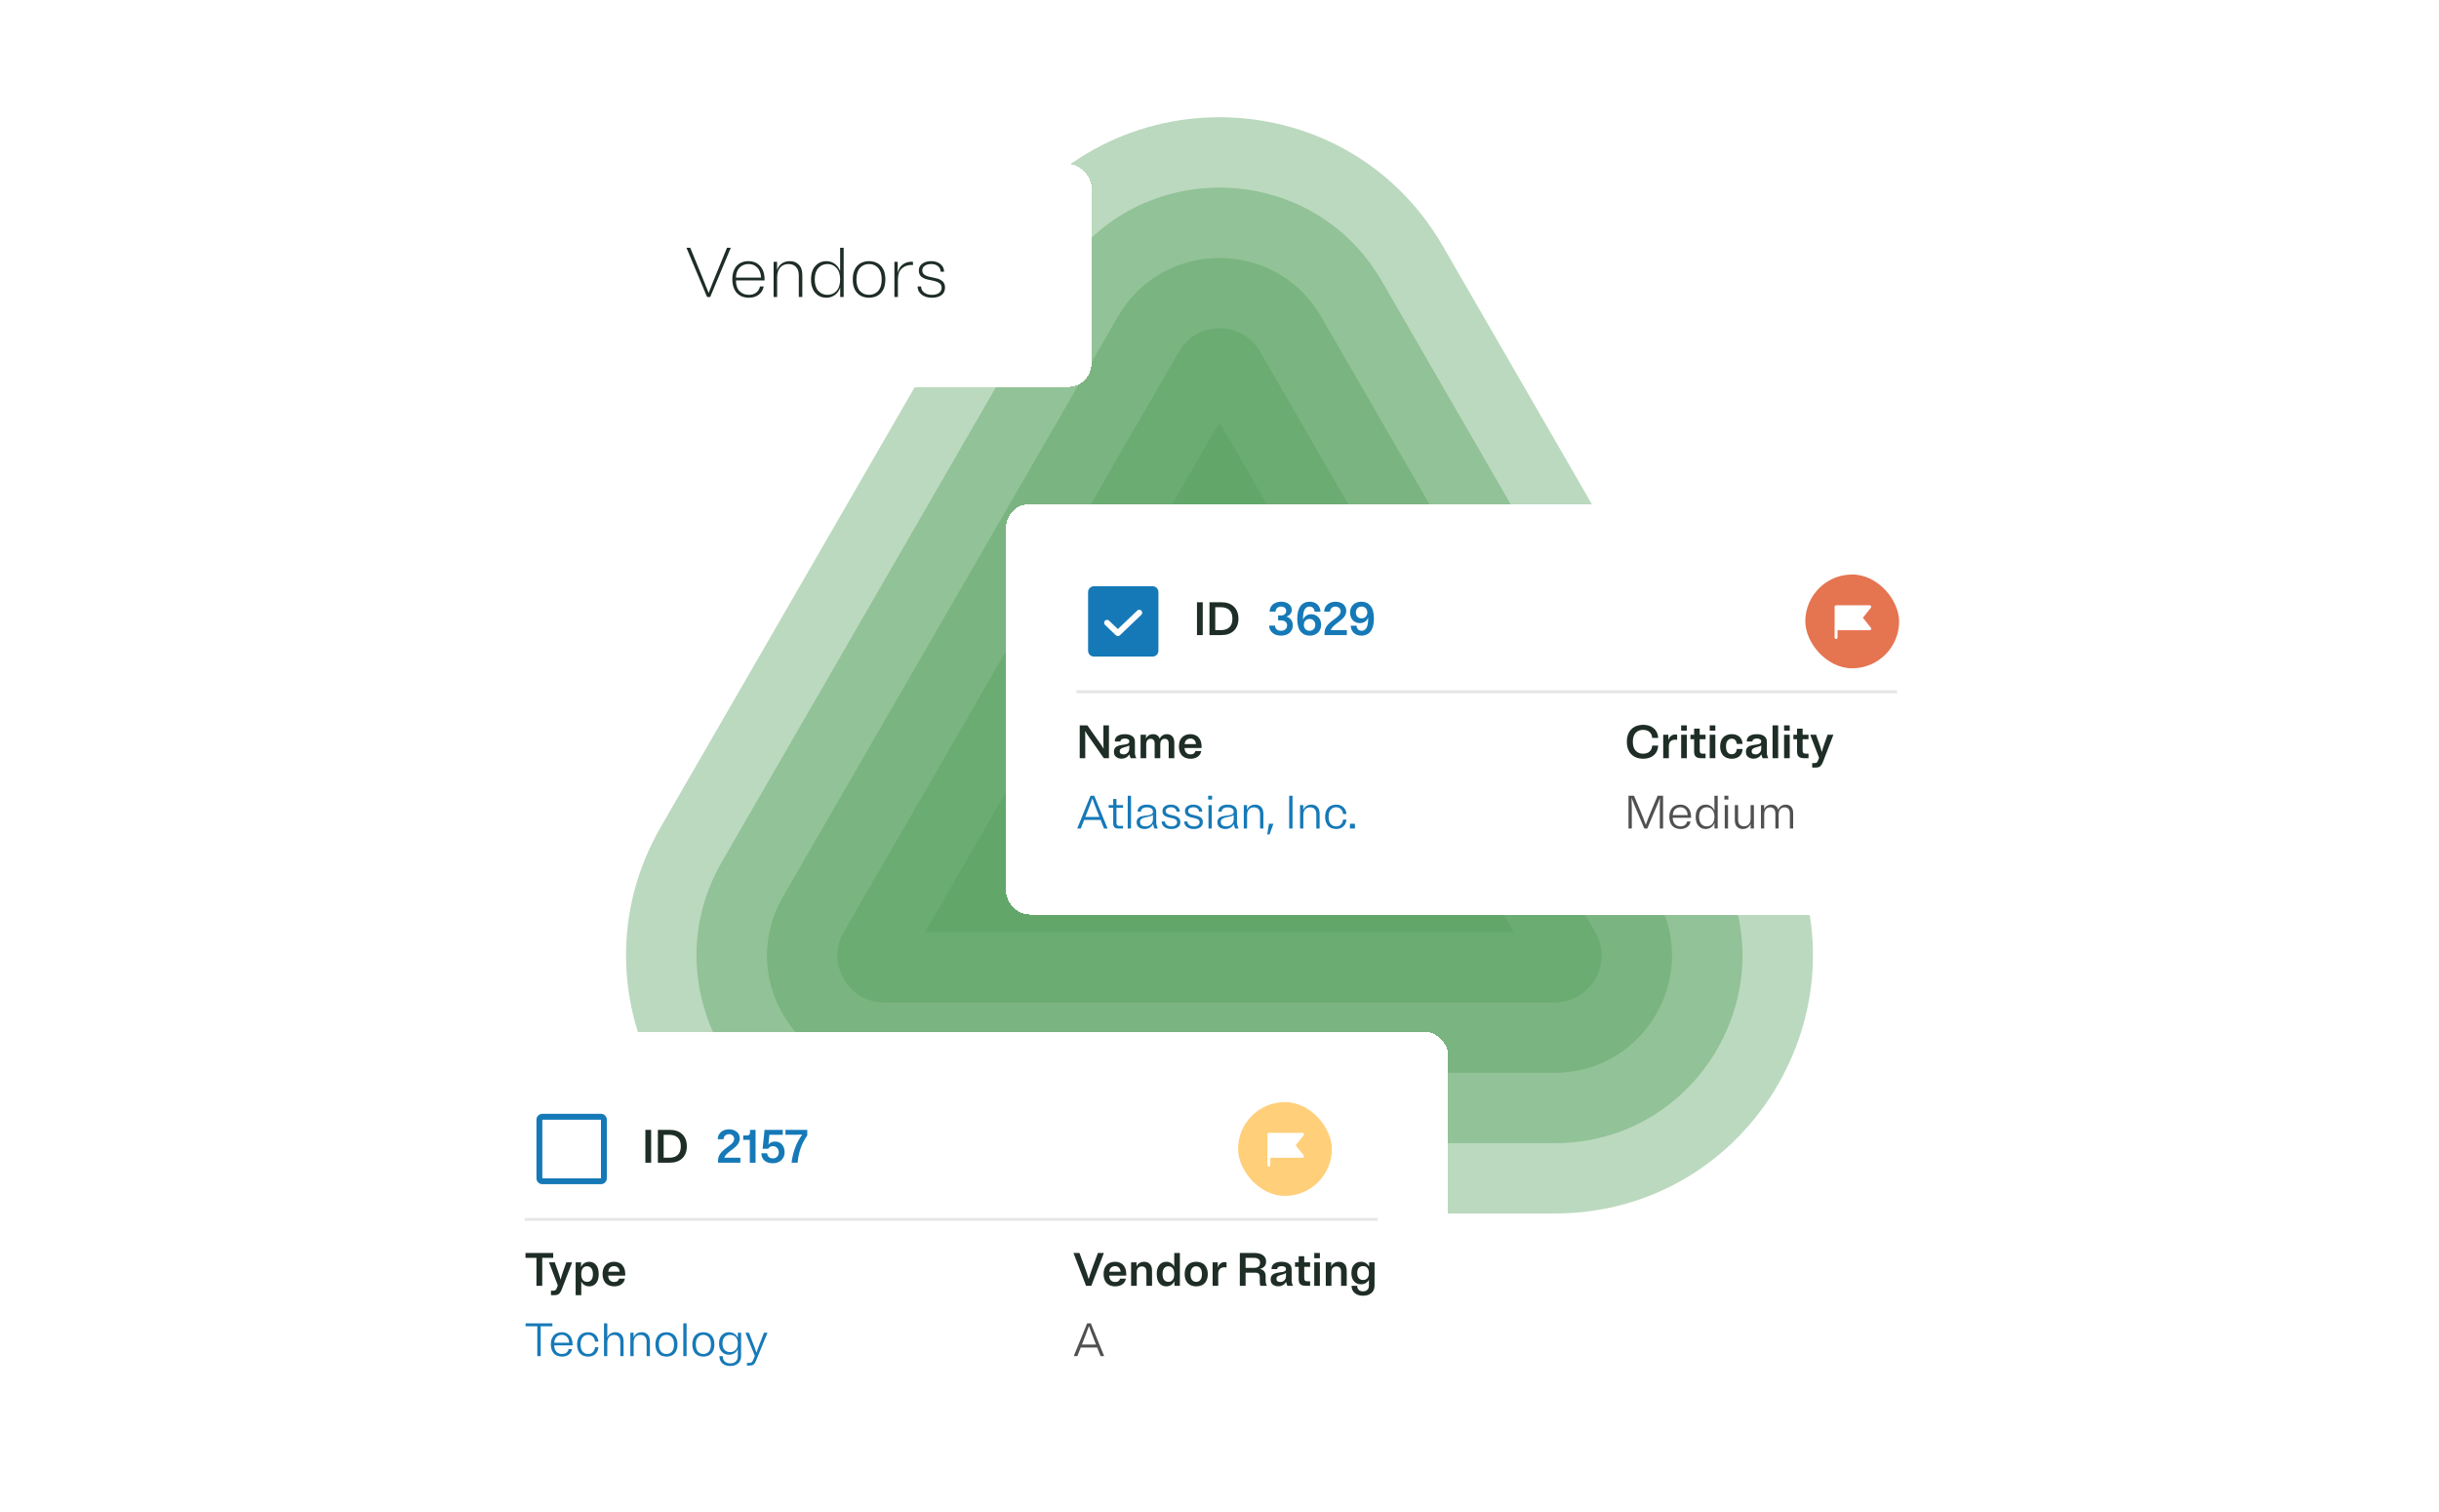 <svg width="624" height="387" viewBox="0 0 624 387" fill="none" xmlns="http://www.w3.org/2000/svg">
<g clip-path="url(#clip0_520_118255)">
<path opacity="0.4" d="M254.842 63C280.246 19 343.754 19 369.158 63L454.894 211.5C480.298 255.5 448.543 310.5 397.737 310.5H226.264C175.457 310.5 143.702 255.5 169.106 211.5L254.842 63Z" fill="#55A05E"/>
<path opacity="0.4" d="M270.431 72C288.906 40 335.094 40 353.569 72L439.306 220.5C457.781 252.5 434.687 292.5 397.737 292.5H226.263C189.313 292.5 166.219 252.5 184.694 220.5L270.431 72Z" fill="#55A05E"/>
<path opacity="0.4" d="M286.019 81C297.566 61 326.434 61 337.981 81L423.717 229.5C435.264 249.5 420.831 274.5 397.737 274.5H226.263C203.169 274.5 188.736 249.5 200.283 229.5L286.019 81Z" fill="#55A05E"/>
<path opacity="0.4" d="M301.608 90C306.227 82 317.773 82 322.392 90L408.129 238.5C412.748 246.5 406.974 256.5 397.737 256.5H226.263C217.026 256.5 211.252 246.5 215.871 238.5L301.608 90Z" fill="#55A05E"/>
<path opacity="0.4" d="M312 108L387.344 238.5H236.656L312 108Z" fill="#55A05E"/>
<g filter="url(#filter0_d_520_118255)">
<rect x="257.375" y="117" width="246.5" height="105" rx="6" fill="white" shape-rendering="crispEdges"/>
<path d="M294.875 138H279.875C279.477 138 279.096 138.158 278.814 138.439C278.533 138.721 278.375 139.102 278.375 139.5V154.5C278.375 154.898 278.533 155.279 278.814 155.561C279.096 155.842 279.477 156 279.875 156H294.875C295.273 156 295.654 155.842 295.936 155.561C296.217 155.279 296.375 154.898 296.375 154.5V139.5C296.375 139.102 296.217 138.721 295.936 138.439C295.654 138.158 295.273 138 294.875 138ZM292.016 145.294L286.522 150.544C286.38 150.677 286.192 150.751 285.997 150.75C285.805 150.751 285.62 150.677 285.481 150.544L282.734 147.919C282.658 147.852 282.596 147.771 282.552 147.68C282.508 147.589 282.483 147.49 282.478 147.389C282.473 147.288 282.489 147.187 282.524 147.092C282.56 146.998 282.614 146.911 282.683 146.838C282.753 146.764 282.836 146.706 282.929 146.665C283.022 146.625 283.122 146.604 283.223 146.604C283.324 146.603 283.424 146.623 283.518 146.662C283.611 146.701 283.695 146.759 283.766 146.831L285.997 148.959L290.984 144.206C291.13 144.079 291.32 144.013 291.513 144.022C291.706 144.031 291.888 144.115 292.022 144.255C292.155 144.396 292.229 144.582 292.227 144.776C292.226 144.969 292.15 145.155 292.016 145.294Z" fill="#1679B7"/>
<path d="M307.715 142.1H306.239V150.5H307.715V142.1ZM309.438 150.5H312.51C313.846 150.5 314.902 150.128 315.678 149.384C316.454 148.632 316.842 147.604 316.842 146.3C316.842 144.996 316.454 143.972 315.678 143.228C314.902 142.476 313.846 142.1 312.51 142.1H309.438V150.5ZM312.366 143.372C313.294 143.372 314.014 143.612 314.526 144.092C315.046 144.572 315.306 145.308 315.306 146.3C315.306 147.292 315.046 148.028 314.526 148.508C314.014 148.988 313.294 149.228 312.366 149.228H310.914V143.372H312.366Z" fill="#1E2D25"/>
<path d="M330.759 148.064C330.759 147.456 330.611 146.96 330.315 146.576C330.019 146.192 329.615 145.924 329.103 145.772C329.511 145.636 329.843 145.42 330.099 145.124C330.355 144.828 330.483 144.476 330.483 144.068C330.483 143.42 330.227 142.908 329.715 142.532C329.211 142.148 328.555 141.956 327.747 141.956C327.539 141.956 327.335 141.972 327.135 142.004C326.943 142.036 326.759 142.084 326.583 142.148C326.407 142.204 326.239 142.276 326.079 142.364C325.927 142.444 325.783 142.54 325.647 142.652C325.519 142.764 325.403 142.888 325.299 143.024C325.203 143.16 325.119 143.308 325.047 143.468C324.975 143.62 324.919 143.784 324.879 143.96C324.839 144.128 324.819 144.308 324.819 144.5H326.331C326.339 144.124 326.475 143.816 326.739 143.576C327.011 143.328 327.347 143.204 327.747 143.204C328.139 143.204 328.455 143.308 328.695 143.516C328.943 143.724 329.067 143.988 329.067 144.308C329.067 144.66 328.943 144.944 328.695 145.16C328.455 145.376 328.139 145.484 327.747 145.484H326.991V146.732H327.651C328.171 146.732 328.575 146.848 328.863 147.08C329.151 147.312 329.295 147.628 329.295 148.028C329.295 148.428 329.151 148.756 328.863 149.012C328.575 149.268 328.203 149.396 327.747 149.396C327.259 149.396 326.883 149.276 326.619 149.036C326.355 148.788 326.219 148.468 326.211 148.076H324.699C324.699 148.276 324.719 148.468 324.759 148.652C324.807 148.828 324.867 148.996 324.939 149.156C325.019 149.308 325.111 149.452 325.215 149.588C325.327 149.724 325.451 149.848 325.587 149.96C325.723 150.072 325.871 150.172 326.031 150.26C326.191 150.34 326.363 150.412 326.547 150.476C326.731 150.532 326.923 150.572 327.123 150.596C327.323 150.628 327.531 150.644 327.747 150.644C327.963 150.644 328.171 150.628 328.371 150.596C328.571 150.564 328.763 150.52 328.947 150.464C329.131 150.408 329.303 150.336 329.463 150.248C329.623 150.16 329.767 150.06 329.895 149.948C330.031 149.836 330.151 149.712 330.255 149.576C330.367 149.44 330.459 149.292 330.531 149.132C330.603 148.972 330.659 148.804 330.699 148.628C330.739 148.452 330.759 148.264 330.759 148.064ZM337.998 147.884C337.998 147.676 337.982 147.476 337.95 147.284C337.918 147.092 337.87 146.912 337.806 146.744C337.742 146.576 337.666 146.42 337.578 146.276C337.49 146.132 337.386 146.004 337.266 145.892C337.154 145.772 337.03 145.668 336.894 145.58C336.758 145.484 336.614 145.408 336.462 145.352C336.31 145.288 336.15 145.24 335.982 145.208C335.814 145.176 335.638 145.16 335.454 145.16C334.974 145.16 334.55 145.284 334.182 145.532C333.814 145.78 333.542 146.132 333.366 146.588C333.366 146.54 333.366 146.492 333.366 146.444C333.366 146.396 333.366 146.348 333.366 146.3C333.366 145.18 333.514 144.384 333.81 143.912C334.114 143.44 334.514 143.204 335.01 143.204C335.402 143.204 335.71 143.32 335.934 143.552C336.166 143.776 336.294 144.092 336.318 144.5H337.83C337.79 143.724 337.522 143.108 337.026 142.652C336.53 142.188 335.87 141.956 335.046 141.956C334.814 141.956 334.59 141.98 334.374 142.028C334.166 142.068 333.966 142.132 333.774 142.22C333.582 142.3 333.402 142.408 333.234 142.544C333.066 142.672 332.91 142.824 332.766 143C332.63 143.176 332.506 143.376 332.394 143.6C332.29 143.824 332.198 144.076 332.118 144.356C332.046 144.628 331.99 144.928 331.95 145.256C331.91 145.576 331.89 145.924 331.89 146.3C331.89 147.78 332.178 148.876 332.754 149.588C333.33 150.292 334.102 150.644 335.07 150.644C335.286 150.644 335.494 150.628 335.694 150.596C335.894 150.564 336.082 150.516 336.258 150.452C336.434 150.388 336.598 150.308 336.75 150.212C336.91 150.116 337.054 150.008 337.182 149.888C337.31 149.768 337.422 149.636 337.518 149.492C337.622 149.348 337.71 149.192 337.782 149.024C337.854 148.848 337.906 148.668 337.938 148.484C337.978 148.292 337.998 148.092 337.998 147.884ZM336.51 147.884C336.51 148.316 336.374 148.676 336.102 148.964C335.838 149.252 335.486 149.396 335.046 149.396C334.606 149.396 334.25 149.252 333.978 148.964C333.714 148.676 333.582 148.316 333.582 147.884C333.582 147.452 333.714 147.092 333.978 146.804C334.25 146.516 334.606 146.372 335.046 146.372C335.486 146.372 335.838 146.516 336.102 146.804C336.374 147.092 336.51 147.452 336.51 147.884ZM338.87 150.5H344.582V149.228H340.466C340.514 149.108 340.57 148.992 340.634 148.88C340.698 148.768 340.77 148.66 340.85 148.556C340.938 148.452 341.03 148.352 341.126 148.256C341.23 148.152 341.338 148.052 341.45 147.956C341.562 147.86 341.674 147.768 341.786 147.68C341.906 147.584 342.026 147.492 342.146 147.404C342.274 147.308 342.398 147.212 342.518 147.116C342.646 147.02 342.766 146.924 342.878 146.828C342.998 146.732 343.114 146.636 343.226 146.54C343.346 146.436 343.458 146.332 343.562 146.228C343.666 146.116 343.762 146.004 343.85 145.892C343.938 145.78 344.018 145.664 344.09 145.544C344.162 145.416 344.222 145.288 344.27 145.16C344.326 145.024 344.366 144.884 344.39 144.74C344.422 144.596 344.438 144.444 344.438 144.284C344.438 144.108 344.418 143.94 344.378 143.78C344.346 143.62 344.294 143.468 344.222 143.324C344.158 143.18 344.078 143.048 343.982 142.928C343.886 142.8 343.774 142.688 343.646 142.592C343.526 142.488 343.39 142.396 343.238 142.316C343.094 142.236 342.938 142.172 342.77 142.124C342.602 142.068 342.426 142.028 342.242 142.004C342.058 141.972 341.866 141.956 341.666 141.956C341.466 141.956 341.27 141.972 341.078 142.004C340.894 142.028 340.714 142.072 340.538 142.136C340.37 142.192 340.21 142.264 340.058 142.352C339.906 142.432 339.766 142.528 339.638 142.64C339.51 142.752 339.394 142.876 339.29 143.012C339.186 143.14 339.094 143.284 339.014 143.444C338.942 143.596 338.886 143.76 338.846 143.936C338.806 144.112 338.786 144.3 338.786 144.5H340.286C340.294 144.124 340.422 143.816 340.67 143.576C340.926 143.328 341.258 143.204 341.666 143.204C342.066 143.204 342.386 143.32 342.626 143.552C342.874 143.784 342.998 144.072 342.998 144.416C342.998 144.52 342.982 144.624 342.95 144.728C342.926 144.832 342.89 144.932 342.842 145.028C342.794 145.116 342.734 145.208 342.662 145.304C342.59 145.392 342.51 145.48 342.422 145.568C342.334 145.656 342.238 145.744 342.134 145.832C342.038 145.92 341.934 146.008 341.822 146.096C341.71 146.184 341.594 146.272 341.474 146.36C341.354 146.448 341.234 146.536 341.114 146.624C340.994 146.712 340.874 146.804 340.754 146.9C340.634 146.996 340.514 147.096 340.394 147.2C340.274 147.296 340.158 147.4 340.046 147.512C339.934 147.616 339.826 147.724 339.722 147.836C339.626 147.948 339.534 148.068 339.446 148.196C339.358 148.316 339.278 148.444 339.206 148.58C339.134 148.716 339.074 148.856 339.026 149C338.978 149.144 338.938 149.296 338.906 149.456C338.882 149.616 338.87 149.784 338.87 149.96V150.5ZM345.397 144.716C345.397 144.924 345.413 145.124 345.445 145.316C345.477 145.508 345.525 145.688 345.589 145.856C345.653 146.024 345.729 146.18 345.817 146.324C345.905 146.468 346.005 146.6 346.117 146.72C346.237 146.832 346.365 146.936 346.501 147.032C346.637 147.12 346.781 147.196 346.933 147.26C347.085 147.316 347.245 147.36 347.413 147.392C347.581 147.424 347.757 147.44 347.941 147.44C348.421 147.44 348.845 147.316 349.213 147.068C349.581 146.82 349.853 146.468 350.029 146.012C350.029 146.06 350.029 146.108 350.029 146.156C350.029 146.204 350.029 146.252 350.029 146.3C350.029 147.42 349.877 148.216 349.573 148.688C349.277 149.16 348.881 149.396 348.385 149.396C347.993 149.396 347.681 149.284 347.449 149.06C347.225 148.828 347.101 148.508 347.077 148.1H345.565C345.605 148.876 345.873 149.496 346.369 149.96C346.865 150.416 347.525 150.644 348.349 150.644C348.581 150.644 348.801 150.62 349.009 150.572C349.225 150.532 349.429 150.472 349.621 150.392C349.813 150.304 349.993 150.196 350.161 150.068C350.329 149.932 350.481 149.776 350.617 149.6C350.761 149.424 350.885 149.224 350.989 149C351.101 148.776 351.193 148.528 351.265 148.256C351.345 147.976 351.405 147.676 351.445 147.356C351.485 147.028 351.505 146.676 351.505 146.3C351.505 144.82 351.217 143.728 350.641 143.024C350.065 142.312 349.293 141.956 348.325 141.956C348.109 141.956 347.901 141.972 347.701 142.004C347.501 142.036 347.313 142.084 347.137 142.148C346.961 142.212 346.793 142.292 346.633 142.388C346.481 142.484 346.341 142.592 346.213 142.712C346.085 142.832 345.969 142.964 345.865 143.108C345.769 143.252 345.685 143.412 345.613 143.588C345.541 143.756 345.485 143.936 345.445 144.128C345.413 144.312 345.397 144.508 345.397 144.716ZM346.885 144.716C346.885 144.284 347.017 143.924 347.281 143.636C347.553 143.348 347.909 143.204 348.349 143.204C348.789 143.204 349.141 143.348 349.405 143.636C349.677 143.924 349.813 144.284 349.813 144.716C349.813 145.148 349.677 145.508 349.405 145.796C349.141 146.084 348.789 146.228 348.349 146.228C347.909 146.228 347.553 146.084 347.281 145.796C347.017 145.508 346.885 145.148 346.885 144.716Z" fill="#1679B7"/>
<rect x="461.875" y="135" width="24" height="24" rx="12" fill="#E57450"/>
<path d="M478.666 148.641C478.71 148.696 478.737 148.762 478.745 148.832C478.754 148.902 478.742 148.973 478.711 149.036C478.681 149.1 478.633 149.154 478.574 149.192C478.514 149.229 478.445 149.25 478.375 149.25H470.125V151.125C470.125 151.224 470.085 151.32 470.015 151.39C469.945 151.46 469.849 151.5 469.75 151.5C469.651 151.5 469.555 151.46 469.485 151.39C469.415 151.32 469.375 151.224 469.375 151.125V143.25C469.375 143.151 469.415 143.055 469.485 142.985C469.555 142.915 469.651 142.875 469.75 142.875H478.375C478.445 142.875 478.514 142.896 478.574 142.933C478.633 142.971 478.681 143.025 478.711 143.089C478.742 143.152 478.754 143.223 478.745 143.293C478.737 143.363 478.71 143.429 478.666 143.484L476.603 146.062L478.666 148.641Z" fill="white"/>
<path d="M275.375 165H485.375" stroke="#E6E6E6" stroke-width="0.75"/>
<path d="M276.239 182H277.655V177.008C277.655 176.672 277.651 176.344 277.643 176.024C277.635 175.696 277.627 175.368 277.619 175.04C277.771 175.312 277.939 175.588 278.123 175.868C278.315 176.148 278.535 176.464 278.783 176.816L282.407 182H283.715V173.6H282.299V177.548C282.299 177.868 282.303 178.212 282.311 178.58C282.319 178.94 282.331 179.28 282.347 179.6C282.147 179.224 281.939 178.888 281.723 178.592C281.507 178.288 281.287 177.976 281.063 177.656L278.195 173.6H276.239V182ZM290.718 182C290.678 181.912 290.642 181.832 290.61 181.76C290.578 181.68 290.55 181.612 290.526 181.556C290.51 181.492 290.49 181.432 290.466 181.376C290.45 181.32 290.434 181.268 290.418 181.22C290.41 181.172 290.402 181.124 290.394 181.076C290.386 181.02 290.378 180.968 290.37 180.92C290.37 180.864 290.366 180.808 290.358 180.752C290.358 180.688 290.358 180.624 290.358 180.56C290.358 180.488 290.358 180.408 290.358 180.32V177.764C290.358 177.14 290.126 176.668 289.662 176.348C289.206 176.02 288.582 175.856 287.79 175.856C286.99 175.856 286.358 176.012 285.894 176.324C285.438 176.636 285.21 177.104 285.21 177.728H286.662C286.67 177.48 286.774 177.292 286.974 177.164C287.174 177.036 287.446 176.972 287.79 176.972C288.15 176.972 288.426 177.036 288.618 177.164C288.818 177.284 288.918 177.476 288.918 177.74C288.918 177.82 288.906 177.896 288.882 177.968C288.858 178.032 288.818 178.088 288.762 178.136C288.714 178.184 288.658 178.228 288.594 178.268C288.53 178.308 288.454 178.344 288.366 178.376C288.286 178.4 288.198 178.424 288.102 178.448C288.006 178.464 287.902 178.48 287.79 178.496C287.686 178.512 287.578 178.528 287.466 178.544C287.354 178.56 287.238 178.576 287.118 178.592C287.006 178.608 286.894 178.628 286.782 178.652C286.67 178.676 286.558 178.7 286.446 178.724C286.334 178.748 286.222 178.78 286.11 178.82C286.006 178.86 285.906 178.904 285.81 178.952C285.714 179 285.622 179.056 285.534 179.12C285.454 179.184 285.382 179.256 285.318 179.336C285.254 179.416 285.194 179.508 285.138 179.612C285.09 179.716 285.054 179.832 285.03 179.96C285.006 180.08 284.994 180.216 284.994 180.368C284.994 180.944 285.178 181.38 285.546 181.676C285.922 181.972 286.382 182.12 286.926 182.12C287.374 182.12 287.77 182.024 288.114 181.832C288.466 181.632 288.734 181.356 288.918 181.004L289.266 182H290.718ZM286.47 180.2C286.47 180.112 286.482 180.032 286.506 179.96C286.53 179.88 286.566 179.812 286.614 179.756C286.662 179.692 286.714 179.636 286.77 179.588C286.834 179.54 286.906 179.496 286.986 179.456C287.066 179.416 287.15 179.38 287.238 179.348C287.326 179.316 287.418 179.284 287.514 179.252C287.61 179.22 287.706 179.192 287.802 179.168C287.898 179.136 287.994 179.108 288.09 179.084C288.194 179.052 288.294 179.02 288.39 178.988C288.486 178.948 288.578 178.908 288.666 178.868C288.754 178.828 288.838 178.784 288.918 178.736V179.492C288.918 179.988 288.77 180.368 288.474 180.632C288.186 180.896 287.858 181.028 287.49 181.028C287.17 181.028 286.918 180.964 286.734 180.836C286.558 180.7 286.47 180.488 286.47 180.2ZM293.191 176H291.811V182H293.251V178.46C293.251 177.996 293.355 177.644 293.563 177.404C293.771 177.164 294.047 177.044 294.391 177.044C294.711 177.044 294.959 177.144 295.135 177.344C295.319 177.544 295.411 177.856 295.411 178.28V182H296.851V178.46C296.851 177.996 296.951 177.644 297.151 177.404C297.359 177.164 297.635 177.044 297.979 177.044C298.307 177.044 298.559 177.144 298.735 177.344C298.911 177.544 298.999 177.856 298.999 178.28V182H300.439V178.076C300.439 177.316 300.263 176.756 299.911 176.396C299.567 176.036 299.119 175.856 298.567 175.856C298.143 175.856 297.767 175.956 297.439 176.156C297.119 176.356 296.871 176.648 296.695 177.032C296.567 176.632 296.355 176.336 296.059 176.144C295.763 175.952 295.411 175.856 295.003 175.856C294.595 175.856 294.231 175.952 293.911 176.144C293.599 176.336 293.359 176.616 293.191 176.984V176ZM307.313 180.176H305.837C305.781 180.424 305.649 180.628 305.441 180.788C305.241 180.948 304.953 181.028 304.577 181.028C304.145 181.028 303.789 180.892 303.509 180.62C303.229 180.348 303.077 179.94 303.053 179.396H307.409C307.417 179.332 307.421 179.268 307.421 179.204C307.421 179.14 307.421 179.072 307.421 179C307.421 178.736 307.401 178.492 307.361 178.268C307.329 178.036 307.277 177.824 307.205 177.632C307.133 177.432 307.045 177.252 306.941 177.092C306.845 176.924 306.733 176.776 306.605 176.648C306.485 176.512 306.349 176.396 306.197 176.3C306.045 176.204 305.881 176.124 305.705 176.06C305.537 175.988 305.357 175.936 305.165 175.904C304.981 175.872 304.785 175.856 304.577 175.856C304.329 175.856 304.093 175.88 303.869 175.928C303.645 175.968 303.433 176.032 303.233 176.12C303.041 176.2 302.861 176.304 302.693 176.432C302.525 176.56 302.373 176.712 302.237 176.888C302.109 177.056 301.997 177.248 301.901 177.464C301.813 177.672 301.745 177.904 301.697 178.16C301.649 178.416 301.625 178.696 301.625 179C301.625 179.304 301.649 179.584 301.697 179.84C301.745 180.096 301.813 180.332 301.901 180.548C301.997 180.756 302.109 180.948 302.237 181.124C302.373 181.292 302.525 181.44 302.693 181.568C302.861 181.696 303.041 181.804 303.233 181.892C303.433 181.972 303.645 182.032 303.869 182.072C304.093 182.12 304.329 182.144 304.577 182.144C305.321 182.144 305.941 181.968 306.437 181.616C306.941 181.256 307.233 180.776 307.313 180.176ZM304.577 176.972C304.961 176.972 305.277 177.092 305.525 177.332C305.781 177.564 305.933 177.916 305.981 178.388H303.077C303.133 177.916 303.293 177.564 303.557 177.332C303.829 177.092 304.169 176.972 304.577 176.972Z" fill="#1E2D25"/>
<path d="M282.455 200H283.367L279.947 191.6H279.011L275.591 200H276.503L277.379 197.792H281.579L282.455 200ZM278.039 196.112C278.335 195.368 278.599 194.688 278.831 194.072C279.071 193.456 279.287 192.86 279.479 192.284C279.679 192.86 279.895 193.456 280.127 194.072C280.359 194.688 280.623 195.368 280.919 196.112L281.279 197.036H277.679L278.039 196.112ZM285.645 198.512V194.672H287.325V194H285.645V192.44H284.805V194H283.641V194.672H284.805V198.644C284.805 199.148 284.921 199.5 285.153 199.7C285.385 199.9 285.717 200 286.149 200H287.325V199.328H286.377C286.129 199.328 285.945 199.272 285.825 199.16C285.705 199.04 285.645 198.824 285.645 198.512ZM289.361 191.6H288.521V200H289.361V191.6ZM296.21 200C296.17 199.888 296.134 199.788 296.102 199.7C296.07 199.612 296.042 199.532 296.018 199.46C295.994 199.388 295.97 199.32 295.946 199.256C295.93 199.192 295.914 199.136 295.898 199.088C295.89 199.032 295.878 198.98 295.862 198.932C295.854 198.884 295.846 198.836 295.838 198.788C295.838 198.74 295.834 198.692 295.826 198.644C295.826 198.596 295.822 198.544 295.814 198.488C295.814 198.432 295.814 198.376 295.814 198.32C295.814 198.256 295.814 198.188 295.814 198.116V195.716C295.814 195.116 295.598 194.66 295.166 194.348C294.742 194.036 294.166 193.88 293.438 193.88C292.71 193.88 292.13 194.032 291.698 194.336C291.274 194.632 291.054 195.08 291.038 195.68H291.89C291.914 195.312 292.062 195.036 292.334 194.852C292.614 194.668 292.982 194.576 293.438 194.576C293.91 194.576 294.282 194.668 294.554 194.852C294.834 195.036 294.974 195.316 294.974 195.692C294.974 195.788 294.962 195.876 294.938 195.956C294.914 196.028 294.878 196.096 294.83 196.16C294.782 196.216 294.726 196.268 294.662 196.316C294.598 196.356 294.526 196.396 294.446 196.436C294.366 196.468 294.278 196.496 294.182 196.52C294.094 196.544 293.998 196.568 293.894 196.592C293.79 196.608 293.682 196.624 293.57 196.64C293.458 196.656 293.346 196.672 293.234 196.688C293.122 196.696 293.006 196.708 292.886 196.724C292.766 196.74 292.65 196.76 292.538 196.784C292.426 196.8 292.314 196.82 292.202 196.844C292.09 196.868 291.982 196.9 291.878 196.94C291.774 196.972 291.674 197.012 291.578 197.06C291.49 197.108 291.406 197.164 291.326 197.228C291.246 197.284 291.174 197.352 291.11 197.432C291.046 197.504 290.99 197.588 290.942 197.684C290.894 197.78 290.858 197.888 290.834 198.008C290.81 198.128 290.798 198.26 290.798 198.404C290.798 198.564 290.814 198.716 290.846 198.86C290.886 198.996 290.938 199.124 291.002 199.244C291.066 199.356 291.146 199.46 291.242 199.556C291.338 199.652 291.442 199.736 291.554 199.808C291.674 199.872 291.798 199.928 291.926 199.976C292.062 200.024 292.202 200.06 292.346 200.084C292.498 200.108 292.654 200.12 292.814 200.12C293.318 200.12 293.758 200.008 294.134 199.784C294.51 199.56 294.786 199.244 294.962 198.836L295.334 200H296.21ZM291.674 198.32C291.674 198.216 291.686 198.12 291.71 198.032C291.734 197.944 291.766 197.864 291.806 197.792C291.854 197.72 291.906 197.656 291.962 197.6C292.026 197.544 292.094 197.496 292.166 197.456C292.238 197.408 292.318 197.368 292.406 197.336C292.494 197.296 292.586 197.264 292.682 197.24C292.778 197.208 292.874 197.18 292.97 197.156C293.074 197.132 293.178 197.108 293.282 197.084C293.394 197.06 293.502 197.04 293.606 197.024C293.71 197 293.814 196.976 293.918 196.952C294.022 196.928 294.122 196.904 294.218 196.88C294.314 196.848 294.406 196.816 294.494 196.784C294.59 196.752 294.678 196.716 294.758 196.676C294.838 196.628 294.91 196.576 294.974 196.52V197.6C294.974 198.192 294.79 198.648 294.422 198.968C294.054 199.288 293.622 199.448 293.126 199.448C292.702 199.448 292.354 199.36 292.082 199.184C291.81 199 291.674 198.712 291.674 198.32ZM297.412 195.548C297.412 195.684 297.424 195.812 297.448 195.932C297.472 196.044 297.508 196.148 297.556 196.244C297.604 196.332 297.66 196.416 297.724 196.496C297.788 196.568 297.86 196.636 297.94 196.7C298.02 196.756 298.104 196.808 298.192 196.856C298.288 196.904 298.384 196.948 298.48 196.988C298.584 197.028 298.688 197.064 298.792 197.096C298.896 197.12 299.004 197.148 299.116 197.18C299.228 197.204 299.34 197.228 299.452 197.252C299.564 197.276 299.672 197.3 299.776 197.324C299.88 197.348 299.98 197.372 300.076 197.396C300.18 197.42 300.276 197.452 300.364 197.492C300.46 197.524 300.548 197.56 300.628 197.6C300.708 197.64 300.78 197.684 300.844 197.732C300.908 197.78 300.964 197.84 301.012 197.912C301.06 197.976 301.096 198.048 301.12 198.128C301.144 198.208 301.156 198.296 301.156 198.392C301.156 198.712 301.024 198.968 300.76 199.16C300.504 199.352 300.148 199.448 299.692 199.448C299.204 199.448 298.808 199.332 298.504 199.1C298.208 198.868 298.052 198.568 298.036 198.2H297.196C297.204 198.776 297.436 199.24 297.892 199.592C298.356 199.944 298.956 200.12 299.692 200.12C300.372 200.12 300.924 199.968 301.348 199.664C301.772 199.36 301.984 198.924 301.984 198.356C301.984 198.212 301.972 198.084 301.948 197.972C301.924 197.852 301.888 197.744 301.84 197.648C301.792 197.552 301.736 197.468 301.672 197.396C301.608 197.316 301.536 197.244 301.456 197.18C301.376 197.116 301.288 197.06 301.192 197.012C301.104 196.956 301.008 196.912 300.904 196.88C300.808 196.84 300.704 196.804 300.592 196.772C300.488 196.74 300.38 196.712 300.268 196.688C300.164 196.656 300.056 196.628 299.944 196.604C299.832 196.58 299.72 196.556 299.608 196.532C299.504 196.508 299.4 196.484 299.296 196.46C299.2 196.436 299.104 196.408 299.008 196.376C298.92 196.344 298.836 196.308 298.756 196.268C298.676 196.228 298.604 196.184 298.54 196.136C298.476 196.088 298.42 196.036 298.372 195.98C298.324 195.916 298.288 195.848 298.264 195.776C298.24 195.696 298.228 195.608 298.228 195.512C298.228 195.216 298.352 194.984 298.6 194.816C298.848 194.64 299.168 194.552 299.56 194.552C299.992 194.552 300.336 194.656 300.592 194.864C300.856 195.072 300.996 195.344 301.012 195.68H301.84C301.832 195.144 301.62 194.712 301.204 194.384C300.788 194.048 300.24 193.88 299.56 193.88C298.928 193.88 298.412 194.028 298.012 194.324C297.612 194.612 297.412 195.02 297.412 195.548ZM303.166 195.548C303.166 195.684 303.178 195.812 303.202 195.932C303.226 196.044 303.262 196.148 303.31 196.244C303.358 196.332 303.414 196.416 303.478 196.496C303.542 196.568 303.614 196.636 303.694 196.7C303.774 196.756 303.858 196.808 303.946 196.856C304.042 196.904 304.138 196.948 304.234 196.988C304.338 197.028 304.442 197.064 304.546 197.096C304.65 197.12 304.758 197.148 304.87 197.18C304.982 197.204 305.094 197.228 305.206 197.252C305.318 197.276 305.426 197.3 305.53 197.324C305.634 197.348 305.734 197.372 305.83 197.396C305.934 197.42 306.03 197.452 306.118 197.492C306.214 197.524 306.302 197.56 306.382 197.6C306.462 197.64 306.534 197.684 306.598 197.732C306.662 197.78 306.718 197.84 306.766 197.912C306.814 197.976 306.85 198.048 306.874 198.128C306.898 198.208 306.91 198.296 306.91 198.392C306.91 198.712 306.778 198.968 306.514 199.16C306.258 199.352 305.902 199.448 305.446 199.448C304.958 199.448 304.562 199.332 304.258 199.1C303.962 198.868 303.806 198.568 303.79 198.2H302.95C302.958 198.776 303.19 199.24 303.646 199.592C304.11 199.944 304.71 200.12 305.446 200.12C306.126 200.12 306.678 199.968 307.102 199.664C307.526 199.36 307.738 198.924 307.738 198.356C307.738 198.212 307.726 198.084 307.702 197.972C307.678 197.852 307.642 197.744 307.594 197.648C307.546 197.552 307.49 197.468 307.426 197.396C307.362 197.316 307.29 197.244 307.21 197.18C307.13 197.116 307.042 197.06 306.946 197.012C306.858 196.956 306.762 196.912 306.658 196.88C306.562 196.84 306.458 196.804 306.346 196.772C306.242 196.74 306.134 196.712 306.022 196.688C305.918 196.656 305.81 196.628 305.698 196.604C305.586 196.58 305.474 196.556 305.362 196.532C305.258 196.508 305.154 196.484 305.05 196.46C304.954 196.436 304.858 196.408 304.762 196.376C304.674 196.344 304.59 196.308 304.51 196.268C304.43 196.228 304.358 196.184 304.294 196.136C304.23 196.088 304.174 196.036 304.126 195.98C304.078 195.916 304.042 195.848 304.018 195.776C303.994 195.696 303.982 195.608 303.982 195.512C303.982 195.216 304.106 194.984 304.354 194.816C304.602 194.64 304.922 194.552 305.314 194.552C305.746 194.552 306.09 194.656 306.346 194.864C306.61 195.072 306.75 195.344 306.766 195.68H307.594C307.586 195.144 307.374 194.712 306.958 194.384C306.542 194.048 305.994 193.88 305.314 193.88C304.682 193.88 304.166 194.028 303.766 194.324C303.366 194.612 303.166 195.02 303.166 195.548ZM310.105 191.6H309.097V192.596H310.105V191.6ZM310.021 194H309.181V200H310.021V194ZM316.87 200C316.83 199.888 316.794 199.788 316.762 199.7C316.73 199.612 316.702 199.532 316.678 199.46C316.654 199.388 316.63 199.32 316.606 199.256C316.59 199.192 316.574 199.136 316.558 199.088C316.55 199.032 316.538 198.98 316.522 198.932C316.514 198.884 316.506 198.836 316.498 198.788C316.498 198.74 316.494 198.692 316.486 198.644C316.486 198.596 316.482 198.544 316.474 198.488C316.474 198.432 316.474 198.376 316.474 198.32C316.474 198.256 316.474 198.188 316.474 198.116V195.716C316.474 195.116 316.258 194.66 315.826 194.348C315.402 194.036 314.826 193.88 314.098 193.88C313.37 193.88 312.79 194.032 312.358 194.336C311.934 194.632 311.714 195.08 311.698 195.68H312.55C312.574 195.312 312.722 195.036 312.994 194.852C313.274 194.668 313.642 194.576 314.098 194.576C314.57 194.576 314.942 194.668 315.214 194.852C315.494 195.036 315.634 195.316 315.634 195.692C315.634 195.788 315.622 195.876 315.598 195.956C315.574 196.028 315.538 196.096 315.49 196.16C315.442 196.216 315.386 196.268 315.322 196.316C315.258 196.356 315.186 196.396 315.106 196.436C315.026 196.468 314.938 196.496 314.842 196.52C314.754 196.544 314.658 196.568 314.554 196.592C314.45 196.608 314.342 196.624 314.23 196.64C314.118 196.656 314.006 196.672 313.894 196.688C313.782 196.696 313.666 196.708 313.546 196.724C313.426 196.74 313.31 196.76 313.198 196.784C313.086 196.8 312.974 196.82 312.862 196.844C312.75 196.868 312.642 196.9 312.538 196.94C312.434 196.972 312.334 197.012 312.238 197.06C312.15 197.108 312.066 197.164 311.986 197.228C311.906 197.284 311.834 197.352 311.77 197.432C311.706 197.504 311.65 197.588 311.602 197.684C311.554 197.78 311.518 197.888 311.494 198.008C311.47 198.128 311.458 198.26 311.458 198.404C311.458 198.564 311.474 198.716 311.506 198.86C311.546 198.996 311.598 199.124 311.662 199.244C311.726 199.356 311.806 199.46 311.902 199.556C311.998 199.652 312.102 199.736 312.214 199.808C312.334 199.872 312.458 199.928 312.586 199.976C312.722 200.024 312.862 200.06 313.006 200.084C313.158 200.108 313.314 200.12 313.474 200.12C313.978 200.12 314.418 200.008 314.794 199.784C315.17 199.56 315.446 199.244 315.622 198.836L315.994 200H316.87ZM312.334 198.32C312.334 198.216 312.346 198.12 312.37 198.032C312.394 197.944 312.426 197.864 312.466 197.792C312.514 197.72 312.566 197.656 312.622 197.6C312.686 197.544 312.754 197.496 312.826 197.456C312.898 197.408 312.978 197.368 313.066 197.336C313.154 197.296 313.246 197.264 313.342 197.24C313.438 197.208 313.534 197.18 313.63 197.156C313.734 197.132 313.838 197.108 313.942 197.084C314.054 197.06 314.162 197.04 314.266 197.024C314.37 197 314.474 196.976 314.578 196.952C314.682 196.928 314.782 196.904 314.878 196.88C314.974 196.848 315.066 196.816 315.154 196.784C315.25 196.752 315.338 196.716 315.418 196.676C315.498 196.628 315.57 196.576 315.634 196.52V197.6C315.634 198.192 315.45 198.648 315.082 198.968C314.714 199.288 314.282 199.448 313.786 199.448C313.362 199.448 313.014 199.36 312.742 199.184C312.47 199 312.334 198.712 312.334 198.32ZM319.044 194H318.216V200H319.056V196.616C319.056 195.944 319.212 195.436 319.524 195.092C319.844 194.748 320.268 194.576 320.796 194.576C321.292 194.576 321.68 194.724 321.96 195.02C322.24 195.308 322.38 195.752 322.38 196.352V200H323.22V196.256C323.22 195.456 323.024 194.86 322.632 194.468C322.248 194.076 321.748 193.88 321.132 193.88C320.644 193.88 320.216 193.996 319.848 194.228C319.488 194.46 319.22 194.796 319.044 195.236V194ZM324.223 201.5H324.811L325.795 198.776H324.655L324.223 201.5ZM330.685 191.6H329.833V200H330.685V191.6ZM333.435 194H332.607V200H333.447V196.616C333.447 195.944 333.603 195.436 333.915 195.092C334.235 194.748 334.659 194.576 335.187 194.576C335.683 194.576 336.071 194.724 336.351 195.02C336.631 195.308 336.771 195.752 336.771 196.352V200H337.611V196.256C337.611 195.456 337.415 194.86 337.023 194.468C336.639 194.076 336.139 193.88 335.523 193.88C335.035 193.88 334.607 193.996 334.239 194.228C333.879 194.46 333.611 194.796 333.435 195.236V194ZM339.909 197C339.909 196.192 340.089 195.584 340.449 195.176C340.809 194.76 341.273 194.552 341.841 194.552C342.329 194.552 342.729 194.704 343.041 195.008C343.361 195.312 343.549 195.736 343.605 196.28H344.481C344.409 195.528 344.137 194.94 343.665 194.516C343.193 194.092 342.585 193.88 341.841 193.88C341.609 193.88 341.385 193.904 341.169 193.952C340.953 193.992 340.749 194.056 340.557 194.144C340.373 194.224 340.201 194.328 340.041 194.456C339.881 194.584 339.737 194.732 339.609 194.9C339.489 195.068 339.385 195.26 339.297 195.476C339.209 195.684 339.141 195.916 339.093 196.172C339.045 196.428 339.021 196.704 339.021 197C339.021 197.296 339.045 197.572 339.093 197.828C339.141 198.084 339.209 198.32 339.297 198.536C339.385 198.744 339.489 198.932 339.609 199.1C339.737 199.268 339.881 199.416 340.041 199.544C340.201 199.672 340.373 199.78 340.557 199.868C340.749 199.948 340.953 200.008 341.169 200.048C341.385 200.096 341.609 200.12 341.841 200.12C342.585 200.12 343.193 199.908 343.665 199.484C344.137 199.06 344.409 198.472 344.481 197.72H343.605C343.549 198.264 343.361 198.688 343.041 198.992C342.729 199.296 342.329 199.448 341.841 199.448C341.273 199.448 340.809 199.244 340.449 198.836C340.089 198.42 339.909 197.808 339.909 197ZM346.655 198.776H345.371V200H346.655V198.776Z" fill="#1679B7"/>
<path d="M422.705 178.784C422.657 179.448 422.425 179.96 422.009 180.32C421.601 180.672 421.053 180.848 420.365 180.848C419.581 180.848 418.949 180.592 418.469 180.08C417.989 179.568 417.749 178.808 417.749 177.8C417.749 176.792 417.989 176.032 418.469 175.52C418.949 175.008 419.581 174.752 420.365 174.752C421.053 174.752 421.601 174.932 422.009 175.292C422.425 175.644 422.657 176.152 422.705 176.816H424.241C424.177 175.752 423.793 174.928 423.089 174.344C422.393 173.752 421.485 173.456 420.365 173.456C420.109 173.456 419.861 173.476 419.621 173.516C419.381 173.548 419.145 173.6 418.913 173.672C418.689 173.736 418.473 173.82 418.265 173.924C418.065 174.028 417.873 174.152 417.689 174.296C417.505 174.44 417.337 174.6 417.185 174.776C417.033 174.952 416.897 175.148 416.777 175.364C416.657 175.58 416.553 175.816 416.465 176.072C416.385 176.32 416.321 176.588 416.273 176.876C416.233 177.164 416.213 177.472 416.213 177.8C416.213 178.128 416.233 178.436 416.273 178.724C416.321 179.012 416.385 179.284 416.465 179.54C416.553 179.788 416.657 180.02 416.777 180.236C416.897 180.452 417.033 180.648 417.185 180.824C417.337 181 417.505 181.16 417.689 181.304C417.873 181.448 418.065 181.572 418.265 181.676C418.473 181.78 418.689 181.868 418.913 181.94C419.145 182.004 419.381 182.052 419.621 182.084C419.861 182.124 420.109 182.144 420.365 182.144C421.485 182.144 422.393 181.852 423.089 181.268C423.793 180.676 424.177 179.848 424.241 178.784H422.705ZM428.582 177.26C428.686 177.26 428.778 177.268 428.858 177.284C428.946 177.292 429.022 177.304 429.086 177.32V176C429.022 175.984 428.95 175.972 428.87 175.964C428.798 175.948 428.714 175.94 428.618 175.94C428.202 175.94 427.838 176.06 427.526 176.3C427.214 176.532 426.986 176.896 426.842 177.392V176H425.522V182H426.962V178.928C426.962 178.36 427.11 177.94 427.406 177.668C427.71 177.396 428.102 177.26 428.582 177.26ZM431.555 173.6H430.115V174.944H431.555V173.6ZM431.555 176H430.115V182H431.555V176ZM434.857 179.996V177.152H436.357V176H434.857V174.44H433.429V176H432.493V177.152H433.429V180.26C433.429 180.908 433.577 181.36 433.873 181.616C434.177 181.872 434.609 182 435.169 182H436.357V180.848H435.637C435.373 180.848 435.177 180.788 435.049 180.668C434.921 180.54 434.857 180.316 434.857 179.996ZM438.856 173.6H437.416V174.944H438.856V173.6ZM438.856 176H437.416V182H438.856V176ZM441.581 179C441.581 178.336 441.717 177.84 441.989 177.512C442.261 177.176 442.613 177.008 443.045 177.008C443.437 177.008 443.741 177.128 443.957 177.368C444.181 177.608 444.309 177.936 444.341 178.352H445.829C445.781 177.568 445.513 176.956 445.025 176.516C444.537 176.076 443.877 175.856 443.045 175.856C442.797 175.856 442.561 175.88 442.337 175.928C442.113 175.968 441.901 176.032 441.701 176.12C441.509 176.2 441.329 176.304 441.161 176.432C440.993 176.56 440.841 176.712 440.705 176.888C440.577 177.056 440.465 177.248 440.369 177.464C440.281 177.68 440.213 177.916 440.165 178.172C440.117 178.428 440.093 178.704 440.093 179C440.093 179.296 440.117 179.572 440.165 179.828C440.213 180.084 440.281 180.32 440.369 180.536C440.465 180.752 440.577 180.948 440.705 181.124C440.841 181.292 440.993 181.44 441.161 181.568C441.329 181.696 441.509 181.804 441.701 181.892C441.901 181.972 442.113 182.032 442.337 182.072C442.561 182.12 442.797 182.144 443.045 182.144C443.877 182.144 444.537 181.924 445.025 181.484C445.513 181.044 445.781 180.432 445.829 179.648H444.341C444.309 180.064 444.181 180.392 443.957 180.632C443.741 180.872 443.437 180.992 443.045 180.992C442.613 180.992 442.261 180.828 441.989 180.5C441.717 180.164 441.581 179.664 441.581 179ZM452.402 182C452.362 181.912 452.326 181.832 452.294 181.76C452.262 181.68 452.234 181.612 452.21 181.556C452.194 181.492 452.174 181.432 452.15 181.376C452.134 181.32 452.118 181.268 452.102 181.22C452.094 181.172 452.086 181.124 452.078 181.076C452.07 181.02 452.062 180.968 452.054 180.92C452.054 180.864 452.05 180.808 452.042 180.752C452.042 180.688 452.042 180.624 452.042 180.56C452.042 180.488 452.042 180.408 452.042 180.32V177.764C452.042 177.14 451.81 176.668 451.346 176.348C450.89 176.02 450.266 175.856 449.474 175.856C448.674 175.856 448.042 176.012 447.578 176.324C447.122 176.636 446.894 177.104 446.894 177.728H448.346C448.354 177.48 448.458 177.292 448.658 177.164C448.858 177.036 449.13 176.972 449.474 176.972C449.834 176.972 450.11 177.036 450.302 177.164C450.502 177.284 450.602 177.476 450.602 177.74C450.602 177.82 450.59 177.896 450.566 177.968C450.542 178.032 450.502 178.088 450.446 178.136C450.398 178.184 450.342 178.228 450.278 178.268C450.214 178.308 450.138 178.344 450.05 178.376C449.97 178.4 449.882 178.424 449.786 178.448C449.69 178.464 449.586 178.48 449.474 178.496C449.37 178.512 449.262 178.528 449.15 178.544C449.038 178.56 448.922 178.576 448.802 178.592C448.69 178.608 448.578 178.628 448.466 178.652C448.354 178.676 448.242 178.7 448.13 178.724C448.018 178.748 447.906 178.78 447.794 178.82C447.69 178.86 447.59 178.904 447.494 178.952C447.398 179 447.306 179.056 447.218 179.12C447.138 179.184 447.066 179.256 447.002 179.336C446.938 179.416 446.878 179.508 446.822 179.612C446.774 179.716 446.738 179.832 446.714 179.96C446.69 180.08 446.678 180.216 446.678 180.368C446.678 180.944 446.862 181.38 447.23 181.676C447.606 181.972 448.066 182.12 448.61 182.12C449.058 182.12 449.454 182.024 449.798 181.832C450.15 181.632 450.418 181.356 450.602 181.004L450.95 182H452.402ZM448.154 180.2C448.154 180.112 448.166 180.032 448.19 179.96C448.214 179.88 448.25 179.812 448.298 179.756C448.346 179.692 448.398 179.636 448.454 179.588C448.518 179.54 448.59 179.496 448.67 179.456C448.75 179.416 448.834 179.38 448.922 179.348C449.01 179.316 449.102 179.284 449.198 179.252C449.294 179.22 449.39 179.192 449.486 179.168C449.582 179.136 449.678 179.108 449.774 179.084C449.878 179.052 449.978 179.02 450.074 178.988C450.17 178.948 450.262 178.908 450.35 178.868C450.438 178.828 450.522 178.784 450.602 178.736V179.492C450.602 179.988 450.454 180.368 450.158 180.632C449.87 180.896 449.542 181.028 449.174 181.028C448.854 181.028 448.602 180.964 448.418 180.836C448.242 180.7 448.154 180.488 448.154 180.2ZM454.934 173.6H453.494V182H454.934V173.6ZM457.887 173.6H456.447V174.944H457.887V173.6ZM457.887 176H456.447V182H457.887V176ZM461.189 179.996V177.152H462.689V176H461.189V174.44H459.761V176H458.825V177.152H459.761V180.26C459.761 180.908 459.909 181.36 460.205 181.616C460.509 181.872 460.941 182 461.501 182H462.689V180.848H461.969C461.705 180.848 461.509 180.788 461.381 180.668C461.253 180.54 461.189 180.316 461.189 179.996ZM466.832 178.088C466.672 178.544 466.532 178.956 466.412 179.324C466.292 179.684 466.188 180.056 466.1 180.44C466.004 180.056 465.896 179.684 465.776 179.324C465.664 178.956 465.528 178.544 465.368 178.088L464.624 176H463.136L465.392 181.892L465.164 182.504C465.052 182.816 464.928 183.016 464.792 183.104C464.656 183.2 464.464 183.248 464.216 183.248H463.64V184.4H464.42C464.548 184.4 464.668 184.396 464.78 184.388C464.892 184.38 464.996 184.364 465.092 184.34C465.196 184.324 465.292 184.296 465.38 184.256C465.468 184.224 465.548 184.18 465.62 184.124C465.7 184.068 465.776 183.996 465.848 183.908C465.92 183.828 465.988 183.732 466.052 183.62C466.124 183.516 466.192 183.392 466.256 183.248C466.328 183.112 466.396 182.956 466.46 182.78L469.064 176H467.576L466.832 178.088Z" fill="#1E2D25"/>
<path d="M420.689 200H421.445L423.545 195.02C423.793 194.428 424.005 193.92 424.181 193.496C424.357 193.072 424.533 192.628 424.709 192.164C424.693 192.652 424.677 193.152 424.661 193.664C424.653 194.176 424.649 194.704 424.649 195.248V200H425.489V191.6H424.097L422.357 195.728C422.037 196.496 421.777 197.136 421.577 197.648C421.385 198.16 421.213 198.628 421.061 199.052C420.909 198.628 420.737 198.16 420.545 197.648C420.353 197.136 420.097 196.496 419.777 195.728L418.037 191.6H416.645V200H417.485V195.248C417.485 194.704 417.477 194.176 417.461 193.664C417.453 193.144 417.437 192.636 417.413 192.14C417.589 192.612 417.765 193.06 417.941 193.484C418.117 193.908 418.329 194.42 418.577 195.02L420.689 200ZM432.512 198.2H431.636C431.556 198.576 431.372 198.88 431.084 199.112C430.796 199.336 430.412 199.448 429.932 199.448C429.372 199.448 428.904 199.264 428.528 198.896C428.16 198.528 427.968 197.98 427.952 197.252H432.656V197C432.656 196.744 432.636 196.504 432.596 196.28C432.564 196.056 432.512 195.848 432.44 195.656C432.376 195.456 432.296 195.276 432.2 195.116C432.104 194.956 431.992 194.812 431.864 194.684C431.744 194.548 431.612 194.432 431.468 194.336C431.324 194.232 431.168 194.148 431 194.084C430.832 194.012 430.656 193.96 430.472 193.928C430.296 193.896 430.108 193.88 429.908 193.88C429.676 193.88 429.452 193.904 429.236 193.952C429.02 193.992 428.816 194.056 428.624 194.144C428.44 194.224 428.268 194.328 428.108 194.456C427.948 194.576 427.804 194.724 427.676 194.9C427.556 195.068 427.452 195.256 427.364 195.464C427.276 195.672 427.208 195.904 427.16 196.16C427.112 196.416 427.088 196.692 427.088 196.988C427.088 197.284 427.112 197.56 427.16 197.816C427.208 198.072 427.276 198.308 427.364 198.524C427.452 198.732 427.56 198.924 427.688 199.1C427.816 199.268 427.96 199.416 428.12 199.544C428.28 199.672 428.456 199.78 428.648 199.868C428.84 199.948 429.044 200.008 429.26 200.048C429.476 200.096 429.7 200.12 429.932 200.12C430.62 200.12 431.196 199.952 431.66 199.616C432.124 199.272 432.408 198.8 432.512 198.2ZM429.908 194.552C430.428 194.552 430.86 194.728 431.204 195.08C431.548 195.424 431.74 195.92 431.78 196.568H427.964C428.012 195.896 428.212 195.392 428.564 195.056C428.924 194.72 429.372 194.552 429.908 194.552ZM438.639 200H439.467V191.6H438.627V195.428C438.427 194.924 438.127 194.54 437.727 194.276C437.327 194.012 436.875 193.88 436.371 193.88C435.635 193.88 435.027 194.152 434.547 194.696C434.067 195.232 433.827 196 433.827 197C433.827 198 434.067 198.772 434.547 199.316C435.027 199.852 435.635 200.12 436.371 200.12C436.883 200.12 437.339 199.984 437.739 199.712C438.139 199.44 438.439 199.052 438.639 198.548V200ZM436.659 194.552C437.235 194.552 437.707 194.764 438.075 195.188C438.443 195.604 438.627 196.208 438.627 197C438.627 197.792 438.443 198.4 438.075 198.824C437.707 199.24 437.235 199.448 436.659 199.448C436.083 199.448 435.611 199.24 435.243 198.824C434.883 198.4 434.703 197.792 434.703 197C434.703 196.208 434.883 195.604 435.243 195.188C435.611 194.764 436.083 194.552 436.659 194.552ZM442.187 191.6H441.179V192.596H442.187V191.6ZM442.103 194H441.263V200H442.103V194ZM443.84 197.816C443.84 198.592 444.028 199.172 444.404 199.556C444.78 199.932 445.268 200.12 445.868 200.12C446.34 200.12 446.752 200.008 447.104 199.784C447.456 199.56 447.72 199.236 447.896 198.812V200H448.724V194H447.884V197.468C447.884 198.108 447.728 198.596 447.416 198.932C447.112 199.26 446.708 199.424 446.204 199.424C445.732 199.424 445.36 199.284 445.088 199.004C444.816 198.724 444.68 198.296 444.68 197.72V194H443.84V197.816ZM451.349 194H450.521V200H451.361V196.436C451.361 195.828 451.497 195.368 451.769 195.056C452.049 194.736 452.417 194.576 452.873 194.576C453.297 194.576 453.625 194.708 453.857 194.972C454.097 195.236 454.217 195.636 454.217 196.172V200H455.057V196.436C455.057 195.828 455.193 195.368 455.465 195.056C455.745 194.736 456.113 194.576 456.569 194.576C456.993 194.576 457.325 194.708 457.565 194.972C457.805 195.236 457.925 195.636 457.925 196.172V200H458.765V196.076C458.765 195.332 458.589 194.78 458.237 194.42C457.885 194.06 457.433 193.88 456.881 193.88C456.425 193.88 456.025 193.996 455.681 194.228C455.345 194.452 455.101 194.78 454.949 195.212C454.829 194.764 454.613 194.432 454.301 194.216C453.997 193.992 453.629 193.88 453.197 193.88C452.765 193.88 452.389 193.984 452.069 194.192C451.749 194.392 451.509 194.688 451.349 195.08V194Z" fill="#505050"/>
</g>
<g filter="url(#filter1_d_520_118255)">
<rect x="116.25" y="252" width="254.25" height="105" rx="6" fill="white" shape-rendering="crispEdges"/>
<path fill-rule="evenodd" clip-rule="evenodd" d="M137.25 274.5C137.25 273.672 137.922 273 138.75 273H153.75C154.578 273 155.25 273.672 155.25 274.5V289.5C155.25 290.328 154.578 291 153.75 291H138.75C137.922 291 137.25 290.328 137.25 289.5V274.5ZM153.75 274.5H138.75V289.5H153.75V274.5Z" fill="#1679B7"/>
<path d="M166.59 277.1H165.114V285.5H166.59V277.1ZM168.313 285.5H171.385C172.721 285.5 173.777 285.128 174.553 284.384C175.329 283.632 175.717 282.604 175.717 281.3C175.717 279.996 175.329 278.972 174.553 278.228C173.777 277.476 172.721 277.1 171.385 277.1H168.313V285.5ZM171.241 278.372C172.169 278.372 172.889 278.612 173.401 279.092C173.921 279.572 174.181 280.308 174.181 281.3C174.181 282.292 173.921 283.028 173.401 283.508C172.889 283.988 172.169 284.228 171.241 284.228H169.789V278.372H171.241Z" fill="#1E2D25"/>
<path d="M183.706 285.5H189.418V284.228H185.302C185.35 284.108 185.406 283.992 185.47 283.88C185.534 283.768 185.606 283.66 185.686 283.556C185.774 283.452 185.866 283.352 185.962 283.256C186.066 283.152 186.174 283.052 186.286 282.956C186.398 282.86 186.51 282.768 186.622 282.68C186.742 282.584 186.862 282.492 186.982 282.404C187.11 282.308 187.234 282.212 187.354 282.116C187.482 282.02 187.602 281.924 187.714 281.828C187.834 281.732 187.95 281.636 188.062 281.54C188.182 281.436 188.294 281.332 188.398 281.228C188.502 281.116 188.598 281.004 188.686 280.892C188.774 280.78 188.854 280.664 188.926 280.544C188.998 280.416 189.058 280.288 189.106 280.16C189.162 280.024 189.202 279.884 189.226 279.74C189.258 279.596 189.274 279.444 189.274 279.284C189.274 279.108 189.254 278.94 189.214 278.78C189.182 278.62 189.13 278.468 189.058 278.324C188.994 278.18 188.914 278.048 188.818 277.928C188.722 277.8 188.61 277.688 188.482 277.592C188.362 277.488 188.226 277.396 188.074 277.316C187.93 277.236 187.774 277.172 187.606 277.124C187.438 277.068 187.262 277.028 187.078 277.004C186.894 276.972 186.702 276.956 186.502 276.956C186.302 276.956 186.106 276.972 185.914 277.004C185.73 277.028 185.55 277.072 185.374 277.136C185.206 277.192 185.046 277.264 184.894 277.352C184.742 277.432 184.602 277.528 184.474 277.64C184.346 277.752 184.23 277.876 184.126 278.012C184.022 278.14 183.93 278.284 183.85 278.444C183.778 278.596 183.722 278.76 183.682 278.936C183.642 279.112 183.622 279.3 183.622 279.5H185.122C185.13 279.124 185.258 278.816 185.506 278.576C185.762 278.328 186.094 278.204 186.502 278.204C186.902 278.204 187.222 278.32 187.462 278.552C187.71 278.784 187.834 279.072 187.834 279.416C187.834 279.52 187.818 279.624 187.786 279.728C187.762 279.832 187.726 279.932 187.678 280.028C187.63 280.116 187.57 280.208 187.498 280.304C187.426 280.392 187.346 280.48 187.258 280.568C187.17 280.656 187.074 280.744 186.97 280.832C186.874 280.92 186.77 281.008 186.658 281.096C186.546 281.184 186.43 281.272 186.31 281.36C186.19 281.448 186.07 281.536 185.95 281.624C185.83 281.712 185.71 281.804 185.59 281.9C185.47 281.996 185.35 282.096 185.23 282.2C185.11 282.296 184.994 282.4 184.882 282.512C184.77 282.616 184.662 282.724 184.558 282.836C184.462 282.948 184.37 283.068 184.282 283.196C184.194 283.316 184.114 283.444 184.042 283.58C183.97 283.716 183.91 283.856 183.862 284C183.814 284.144 183.774 284.296 183.742 284.456C183.718 284.616 183.706 284.784 183.706 284.96V285.5ZM191.889 277.628C191.889 277.996 191.817 278.24 191.673 278.36C191.537 278.48 191.333 278.54 191.061 278.54H190.149V279.668H191.829V285.5H193.305V277.1H191.889V277.628ZM196.519 281.948C196.655 281.74 196.823 281.576 197.023 281.456C197.231 281.336 197.467 281.276 197.731 281.276C198.187 281.276 198.551 281.428 198.823 281.732C199.103 282.028 199.243 282.4 199.243 282.848C199.243 283.288 199.103 283.656 198.823 283.952C198.551 284.248 198.187 284.396 197.731 284.396C197.339 284.396 197.003 284.288 196.723 284.072C196.451 283.856 196.307 283.532 196.291 283.1H194.779C194.787 283.316 194.811 283.52 194.851 283.712C194.899 283.904 194.959 284.08 195.031 284.24C195.111 284.4 195.203 284.548 195.307 284.684C195.411 284.812 195.527 284.928 195.655 285.032C195.791 285.136 195.935 285.228 196.087 285.308C196.247 285.38 196.415 285.444 196.591 285.5C196.767 285.548 196.951 285.584 197.143 285.608C197.335 285.632 197.531 285.644 197.731 285.644C197.939 285.644 198.143 285.628 198.343 285.596C198.543 285.564 198.731 285.516 198.907 285.452C199.091 285.38 199.263 285.3 199.423 285.212C199.583 285.116 199.731 285.008 199.867 284.888C200.003 284.76 200.123 284.624 200.227 284.48C200.339 284.328 200.431 284.168 200.503 284C200.583 283.832 200.643 283.652 200.683 283.46C200.723 283.26 200.743 283.056 200.743 282.848C200.743 282.632 200.727 282.428 200.695 282.236C200.663 282.036 200.615 281.852 200.551 281.684C200.495 281.516 200.423 281.36 200.335 281.216C200.247 281.064 200.147 280.932 200.035 280.82C199.931 280.7 199.815 280.596 199.687 280.508C199.559 280.412 199.419 280.336 199.267 280.28C199.123 280.216 198.971 280.168 198.811 280.136C198.651 280.104 198.487 280.088 198.319 280.088C197.943 280.088 197.607 280.156 197.311 280.292C197.015 280.42 196.767 280.62 196.567 280.892C196.591 280.764 196.615 280.612 196.639 280.436C196.663 280.252 196.687 280.032 196.711 279.776L196.843 278.372H200.263V277.1H195.607L195.103 281.948H196.519ZM202.52 285.5H204.068C204.172 284.22 204.424 283 204.824 281.84C205.224 280.672 205.792 279.572 206.528 278.54V277.1H200.96V278.348H203.864C204.096 278.348 204.328 278.344 204.56 278.336C204.8 278.32 205.028 278.308 205.244 278.3C204.452 279.396 203.832 280.564 203.384 281.804C202.944 283.044 202.656 284.276 202.52 285.5Z" fill="#1679B7"/>
<rect x="316.75" y="270" width="24" height="24" rx="12" fill="#FFCF7A"/>
<path d="M333.541 283.641C333.585 283.696 333.612 283.762 333.62 283.832C333.629 283.902 333.617 283.973 333.586 284.036C333.556 284.1 333.508 284.154 333.449 284.192C333.389 284.229 333.32 284.25 333.25 284.25H325V286.125C325 286.224 324.96 286.32 324.89 286.39C324.82 286.46 324.724 286.5 324.625 286.5C324.526 286.5 324.43 286.46 324.36 286.39C324.29 286.32 324.25 286.224 324.25 286.125V278.25C324.25 278.151 324.29 278.055 324.36 277.985C324.43 277.915 324.526 277.875 324.625 277.875H333.25C333.32 277.875 333.389 277.896 333.449 277.933C333.508 277.971 333.556 278.025 333.586 278.089C333.617 278.152 333.629 278.223 333.62 278.293C333.612 278.363 333.585 278.429 333.541 278.484L331.478 281.062L333.541 283.641Z" fill="white"/>
<path d="M134.25 300H352.5" stroke="#E6E6E6" stroke-width="0.75"/>
<path d="M134.442 308.6V309.848H137.25V317H138.726V309.848H141.534V308.6H134.442ZM144.149 313.088C143.989 313.544 143.849 313.956 143.729 314.324C143.609 314.684 143.505 315.056 143.417 315.44C143.321 315.056 143.213 314.684 143.093 314.324C142.981 313.956 142.845 313.544 142.685 313.088L141.941 311H140.453L142.709 316.892L142.481 317.504C142.369 317.816 142.245 318.016 142.109 318.104C141.973 318.2 141.781 318.248 141.533 318.248H140.957V319.4H141.737C141.865 319.4 141.985 319.396 142.097 319.388C142.209 319.38 142.313 319.364 142.409 319.34C142.513 319.324 142.609 319.296 142.697 319.256C142.785 319.224 142.865 319.18 142.937 319.124C143.017 319.068 143.093 318.996 143.165 318.908C143.237 318.828 143.305 318.732 143.369 318.62C143.441 318.516 143.509 318.392 143.573 318.248C143.645 318.112 143.713 317.956 143.777 317.78L146.381 311H144.893L144.149 313.088ZM150.756 317.144C151.46 317.144 152.04 316.88 152.496 316.352C152.952 315.816 153.18 315.032 153.18 314C153.18 312.968 152.952 312.188 152.496 311.66C152.04 311.124 151.46 310.856 150.756 310.856C150.3 310.856 149.884 310.972 149.508 311.204C149.14 311.428 148.856 311.768 148.656 312.224V311H147.276V319.4H148.716V315.908C148.924 316.316 149.204 316.624 149.556 316.832C149.916 317.04 150.316 317.144 150.756 317.144ZM150.204 315.992C149.748 315.992 149.384 315.828 149.112 315.5C148.848 315.164 148.716 314.664 148.716 314C148.716 313.336 148.848 312.84 149.112 312.512C149.384 312.176 149.748 312.008 150.204 312.008C150.66 312.008 151.02 312.176 151.284 312.512C151.556 312.84 151.692 313.336 151.692 314C151.692 314.664 151.556 315.164 151.284 315.5C151.02 315.828 150.66 315.992 150.204 315.992ZM159.859 315.176H158.383C158.327 315.424 158.195 315.628 157.987 315.788C157.787 315.948 157.499 316.028 157.123 316.028C156.691 316.028 156.335 315.892 156.055 315.62C155.775 315.348 155.623 314.94 155.599 314.396H159.955C159.963 314.332 159.967 314.268 159.967 314.204C159.967 314.14 159.967 314.072 159.967 314C159.967 313.736 159.947 313.492 159.907 313.268C159.875 313.036 159.823 312.824 159.751 312.632C159.679 312.432 159.591 312.252 159.487 312.092C159.391 311.924 159.279 311.776 159.151 311.648C159.031 311.512 158.895 311.396 158.743 311.3C158.591 311.204 158.427 311.124 158.251 311.06C158.083 310.988 157.903 310.936 157.711 310.904C157.527 310.872 157.331 310.856 157.123 310.856C156.875 310.856 156.639 310.88 156.415 310.928C156.191 310.968 155.979 311.032 155.779 311.12C155.587 311.2 155.407 311.304 155.239 311.432C155.071 311.56 154.919 311.712 154.783 311.888C154.655 312.056 154.543 312.248 154.447 312.464C154.359 312.672 154.291 312.904 154.243 313.16C154.195 313.416 154.171 313.696 154.171 314C154.171 314.304 154.195 314.584 154.243 314.84C154.291 315.096 154.359 315.332 154.447 315.548C154.543 315.756 154.655 315.948 154.783 316.124C154.919 316.292 155.071 316.44 155.239 316.568C155.407 316.696 155.587 316.804 155.779 316.892C155.979 316.972 156.191 317.032 156.415 317.072C156.639 317.12 156.875 317.144 157.123 317.144C157.867 317.144 158.487 316.968 158.983 316.616C159.487 316.256 159.779 315.776 159.859 315.176ZM157.123 311.972C157.507 311.972 157.823 312.092 158.071 312.332C158.327 312.564 158.479 312.916 158.527 313.388H155.623C155.679 312.916 155.839 312.564 156.103 312.332C156.375 312.092 156.715 311.972 157.123 311.972Z" fill="#1E2D25"/>
<path d="M134.466 326.6V327.356H137.466V335H138.33V327.356H141.33V326.6H134.466ZM146.355 333.2H145.479C145.399 333.576 145.215 333.88 144.927 334.112C144.639 334.336 144.255 334.448 143.775 334.448C143.215 334.448 142.747 334.264 142.371 333.896C142.003 333.528 141.811 332.98 141.795 332.252H146.499V332C146.499 331.744 146.479 331.504 146.439 331.28C146.407 331.056 146.355 330.848 146.283 330.656C146.219 330.456 146.139 330.276 146.043 330.116C145.947 329.956 145.835 329.812 145.707 329.684C145.587 329.548 145.455 329.432 145.311 329.336C145.167 329.232 145.011 329.148 144.843 329.084C144.675 329.012 144.499 328.96 144.315 328.928C144.139 328.896 143.951 328.88 143.751 328.88C143.519 328.88 143.295 328.904 143.079 328.952C142.863 328.992 142.659 329.056 142.467 329.144C142.283 329.224 142.111 329.328 141.951 329.456C141.791 329.576 141.647 329.724 141.519 329.9C141.399 330.068 141.295 330.256 141.207 330.464C141.119 330.672 141.051 330.904 141.003 331.16C140.955 331.416 140.931 331.692 140.931 331.988C140.931 332.284 140.955 332.56 141.003 332.816C141.051 333.072 141.119 333.308 141.207 333.524C141.295 333.732 141.403 333.924 141.531 334.1C141.659 334.268 141.803 334.416 141.963 334.544C142.123 334.672 142.299 334.78 142.491 334.868C142.683 334.948 142.887 335.008 143.103 335.048C143.319 335.096 143.543 335.12 143.775 335.12C144.463 335.12 145.039 334.952 145.503 334.616C145.967 334.272 146.251 333.8 146.355 333.2ZM143.751 329.552C144.271 329.552 144.703 329.728 145.047 330.08C145.391 330.424 145.583 330.92 145.623 331.568H141.807C141.855 330.896 142.055 330.392 142.407 330.056C142.767 329.72 143.215 329.552 143.751 329.552ZM148.534 332C148.534 331.192 148.714 330.584 149.074 330.176C149.434 329.76 149.898 329.552 150.466 329.552C150.954 329.552 151.354 329.704 151.666 330.008C151.986 330.312 152.174 330.736 152.23 331.28H153.106C153.034 330.528 152.762 329.94 152.29 329.516C151.818 329.092 151.21 328.88 150.466 328.88C150.234 328.88 150.01 328.904 149.794 328.952C149.578 328.992 149.374 329.056 149.182 329.144C148.998 329.224 148.826 329.328 148.666 329.456C148.506 329.584 148.362 329.732 148.234 329.9C148.114 330.068 148.01 330.26 147.922 330.476C147.834 330.684 147.766 330.916 147.718 331.172C147.67 331.428 147.646 331.704 147.646 332C147.646 332.296 147.67 332.572 147.718 332.828C147.766 333.084 147.834 333.32 147.922 333.536C148.01 333.744 148.114 333.932 148.234 334.1C148.362 334.268 148.506 334.416 148.666 334.544C148.826 334.672 148.998 334.78 149.182 334.868C149.374 334.948 149.578 335.008 149.794 335.048C150.01 335.096 150.234 335.12 150.466 335.12C151.21 335.12 151.818 334.908 152.29 334.484C152.762 334.06 153.034 333.472 153.106 332.72H152.23C152.174 333.264 151.986 333.688 151.666 333.992C151.354 334.296 150.954 334.448 150.466 334.448C149.898 334.448 149.434 334.244 149.074 333.836C148.714 333.42 148.534 332.808 148.534 332ZM159.537 331.256C159.537 330.456 159.341 329.86 158.949 329.468C158.565 329.076 158.065 328.88 157.449 328.88C156.969 328.88 156.545 328.996 156.177 329.228C155.817 329.452 155.549 329.78 155.373 330.212V326.6H154.533V335H155.373V331.616C155.373 330.944 155.529 330.436 155.841 330.092C156.161 329.748 156.585 329.576 157.113 329.576C157.609 329.576 157.997 329.724 158.277 330.02C158.557 330.308 158.697 330.752 158.697 331.352V335H159.537V331.256ZM162.099 329H161.271V335H162.111V331.616C162.111 330.944 162.267 330.436 162.579 330.092C162.899 329.748 163.323 329.576 163.851 329.576C164.347 329.576 164.735 329.724 165.015 330.02C165.295 330.308 165.435 330.752 165.435 331.352V335H166.275V331.256C166.275 330.456 166.079 329.86 165.687 329.468C165.303 329.076 164.803 328.88 164.187 328.88C163.699 328.88 163.271 328.996 162.903 329.228C162.543 329.46 162.275 329.796 162.099 330.236V329ZM170.505 335.12C170.737 335.12 170.961 335.096 171.177 335.048C171.393 335.008 171.593 334.948 171.777 334.868C171.969 334.78 172.145 334.672 172.305 334.544C172.465 334.416 172.605 334.268 172.725 334.1C172.853 333.932 172.961 333.744 173.049 333.536C173.137 333.32 173.205 333.084 173.253 332.828C173.301 332.572 173.325 332.296 173.325 332C173.325 331.704 173.301 331.428 173.253 331.172C173.205 330.916 173.137 330.684 173.049 330.476C172.961 330.26 172.853 330.068 172.725 329.9C172.605 329.732 172.465 329.584 172.305 329.456C172.145 329.328 171.969 329.224 171.777 329.144C171.593 329.056 171.393 328.992 171.177 328.952C170.961 328.904 170.737 328.88 170.505 328.88C170.273 328.88 170.049 328.904 169.833 328.952C169.617 328.992 169.413 329.056 169.221 329.144C169.037 329.224 168.865 329.328 168.705 329.456C168.545 329.584 168.401 329.732 168.273 329.9C168.153 330.068 168.049 330.26 167.961 330.476C167.873 330.684 167.805 330.916 167.757 331.172C167.709 331.428 167.685 331.704 167.685 332C167.685 332.296 167.709 332.572 167.757 332.828C167.805 333.084 167.873 333.32 167.961 333.536C168.049 333.744 168.153 333.932 168.273 334.1C168.401 334.268 168.545 334.416 168.705 334.544C168.865 334.672 169.037 334.78 169.221 334.868C169.413 334.948 169.617 335.008 169.833 335.048C170.049 335.096 170.273 335.12 170.505 335.12ZM170.505 334.448C169.937 334.448 169.473 334.244 169.113 333.836C168.753 333.42 168.573 332.808 168.573 332C168.573 331.192 168.753 330.584 169.113 330.176C169.473 329.76 169.937 329.552 170.505 329.552C171.081 329.552 171.549 329.76 171.909 330.176C172.269 330.584 172.449 331.192 172.449 332C172.449 332.808 172.269 333.42 171.909 333.836C171.549 334.244 171.081 334.448 170.505 334.448ZM175.658 326.6H174.818V335H175.658V326.6ZM179.951 335.12C180.183 335.12 180.407 335.096 180.623 335.048C180.839 335.008 181.039 334.948 181.223 334.868C181.415 334.78 181.591 334.672 181.751 334.544C181.911 334.416 182.051 334.268 182.171 334.1C182.299 333.932 182.407 333.744 182.495 333.536C182.583 333.32 182.651 333.084 182.699 332.828C182.747 332.572 182.771 332.296 182.771 332C182.771 331.704 182.747 331.428 182.699 331.172C182.651 330.916 182.583 330.684 182.495 330.476C182.407 330.26 182.299 330.068 182.171 329.9C182.051 329.732 181.911 329.584 181.751 329.456C181.591 329.328 181.415 329.224 181.223 329.144C181.039 329.056 180.839 328.992 180.623 328.952C180.407 328.904 180.183 328.88 179.951 328.88C179.719 328.88 179.495 328.904 179.279 328.952C179.063 328.992 178.859 329.056 178.667 329.144C178.483 329.224 178.311 329.328 178.151 329.456C177.991 329.584 177.847 329.732 177.719 329.9C177.599 330.068 177.495 330.26 177.407 330.476C177.319 330.684 177.251 330.916 177.203 331.172C177.155 331.428 177.131 331.704 177.131 332C177.131 332.296 177.155 332.572 177.203 332.828C177.251 333.084 177.319 333.32 177.407 333.536C177.495 333.744 177.599 333.932 177.719 334.1C177.847 334.268 177.991 334.416 178.151 334.544C178.311 334.672 178.483 334.78 178.667 334.868C178.859 334.948 179.063 335.008 179.279 335.048C179.495 335.096 179.719 335.12 179.951 335.12ZM179.951 334.448C179.383 334.448 178.919 334.244 178.559 333.836C178.199 333.42 178.019 332.808 178.019 332C178.019 331.192 178.199 330.584 178.559 330.176C178.919 329.76 179.383 329.552 179.951 329.552C180.527 329.552 180.995 329.76 181.355 330.176C181.715 330.584 181.895 331.192 181.895 332C181.895 332.808 181.715 333.42 181.355 333.836C180.995 334.244 180.527 334.448 179.951 334.448ZM186.507 334.64C187.011 334.64 187.463 334.516 187.863 334.268C188.263 334.02 188.563 333.668 188.763 333.212V334.964C188.763 335.58 188.587 336.048 188.235 336.368C187.883 336.688 187.411 336.848 186.819 336.848C186.235 336.848 185.767 336.684 185.415 336.356C185.071 336.036 184.899 335.584 184.899 335H184.059C184.059 335.792 184.315 336.408 184.827 336.848C185.347 337.296 186.011 337.52 186.819 337.52C187.051 337.52 187.271 337.5 187.479 337.46C187.695 337.428 187.895 337.376 188.079 337.304C188.271 337.232 188.443 337.14 188.595 337.028C188.755 336.924 188.895 336.8 189.015 336.656C189.143 336.52 189.251 336.364 189.339 336.188C189.427 336.02 189.491 335.832 189.531 335.624C189.579 335.424 189.603 335.204 189.603 334.964V329H188.775V330.332C188.575 329.868 188.275 329.512 187.875 329.264C187.475 329.008 187.019 328.88 186.507 328.88C185.771 328.88 185.163 329.132 184.683 329.636C184.203 330.132 183.963 330.84 183.963 331.76C183.963 332.68 184.203 333.392 184.683 333.896C185.163 334.392 185.771 334.64 186.507 334.64ZM186.795 333.968C186.219 333.968 185.747 333.78 185.379 333.404C185.019 333.028 184.839 332.48 184.839 331.76C184.839 331.04 185.019 330.492 185.379 330.116C185.747 329.74 186.219 329.552 186.795 329.552C187.371 329.552 187.843 329.74 188.211 330.116C188.579 330.492 188.763 331.04 188.763 331.76C188.763 332.48 188.579 333.028 188.211 333.404C187.843 333.78 187.371 333.968 186.795 333.968ZM194.652 331.1C194.428 331.66 194.224 332.18 194.04 332.66C193.864 333.14 193.696 333.628 193.536 334.124C193.376 333.628 193.204 333.14 193.02 332.66C192.844 332.18 192.644 331.66 192.42 331.1L191.616 329H190.716L193.116 334.904L192.756 335.828C192.612 336.196 192.468 336.436 192.324 336.548C192.188 336.668 191.952 336.728 191.616 336.728H191.1V337.4H191.688C191.8 337.4 191.904 337.396 192 337.388C192.104 337.388 192.196 337.38 192.276 337.364C192.364 337.348 192.44 337.328 192.504 337.304C192.576 337.28 192.644 337.248 192.708 337.208C192.772 337.168 192.832 337.12 192.888 337.064C192.944 337.016 192.996 336.956 193.044 336.884C193.1 336.82 193.152 336.744 193.2 336.656C193.248 336.568 193.296 336.468 193.344 336.356C193.392 336.252 193.444 336.132 193.5 335.996L196.356 329H195.456L194.652 331.1Z" fill="#1679B7"/>
<path d="M277.86 317H279.204L282.42 308.6H280.896L279.636 311.996C279.388 312.668 279.172 313.28 278.988 313.832C278.804 314.376 278.652 314.864 278.532 315.296C278.412 314.864 278.26 314.376 278.076 313.832C277.892 313.28 277.676 312.668 277.428 311.996L276.168 308.6H274.644L277.86 317ZM288.039 315.176H286.563C286.507 315.424 286.375 315.628 286.167 315.788C285.967 315.948 285.679 316.028 285.303 316.028C284.871 316.028 284.515 315.892 284.235 315.62C283.955 315.348 283.803 314.94 283.779 314.396H288.135C288.143 314.332 288.147 314.268 288.147 314.204C288.147 314.14 288.147 314.072 288.147 314C288.147 313.736 288.127 313.492 288.087 313.268C288.055 313.036 288.003 312.824 287.931 312.632C287.859 312.432 287.771 312.252 287.667 312.092C287.571 311.924 287.459 311.776 287.331 311.648C287.211 311.512 287.075 311.396 286.923 311.3C286.771 311.204 286.607 311.124 286.431 311.06C286.263 310.988 286.083 310.936 285.891 310.904C285.707 310.872 285.511 310.856 285.303 310.856C285.055 310.856 284.819 310.88 284.595 310.928C284.371 310.968 284.159 311.032 283.959 311.12C283.767 311.2 283.587 311.304 283.419 311.432C283.251 311.56 283.099 311.712 282.963 311.888C282.835 312.056 282.723 312.248 282.627 312.464C282.539 312.672 282.471 312.904 282.423 313.16C282.375 313.416 282.351 313.696 282.351 314C282.351 314.304 282.375 314.584 282.423 314.84C282.471 315.096 282.539 315.332 282.627 315.548C282.723 315.756 282.835 315.948 282.963 316.124C283.099 316.292 283.251 316.44 283.419 316.568C283.587 316.696 283.767 316.804 283.959 316.892C284.159 316.972 284.371 317.032 284.595 317.072C284.819 317.12 285.055 317.144 285.303 317.144C286.047 317.144 286.667 316.968 287.163 316.616C287.667 316.256 287.959 315.776 288.039 315.176ZM285.303 311.972C285.687 311.972 286.003 312.092 286.251 312.332C286.507 312.564 286.659 312.916 286.707 313.388H283.803C283.859 312.916 284.019 312.564 284.283 312.332C284.555 312.092 284.895 311.972 285.303 311.972ZM290.769 311H289.389V317H290.829V313.556C290.829 313.052 290.945 312.676 291.177 312.428C291.417 312.172 291.733 312.044 292.125 312.044C292.493 312.044 292.781 312.152 292.989 312.368C293.197 312.584 293.301 312.92 293.301 313.376V317H294.741V313.172C294.741 312.38 294.553 311.796 294.177 311.42C293.809 311.044 293.329 310.856 292.737 310.856C292.289 310.856 291.893 310.96 291.549 311.168C291.205 311.376 290.945 311.68 290.769 312.08V311ZM300.469 317H301.861V308.6H300.421V312.092C300.213 311.684 299.929 311.376 299.569 311.168C299.217 310.96 298.821 310.856 298.381 310.856C297.677 310.856 297.093 311.124 296.629 311.66C296.173 312.188 295.945 312.968 295.945 314C295.945 315.032 296.173 315.816 296.629 316.352C297.093 316.88 297.677 317.144 298.381 317.144C298.837 317.144 299.245 317.032 299.605 316.808C299.973 316.576 300.261 316.244 300.469 315.812V317ZM298.933 312.008C299.389 312.008 299.749 312.176 300.013 312.512C300.285 312.84 300.421 313.336 300.421 314C300.421 314.664 300.285 315.164 300.013 315.5C299.749 315.828 299.389 315.992 298.933 315.992C298.477 315.992 298.113 315.828 297.841 315.5C297.569 315.164 297.433 314.664 297.433 314C297.433 313.336 297.569 312.84 297.841 312.512C298.113 312.176 298.477 312.008 298.933 312.008ZM306.045 317.144C306.293 317.144 306.529 317.12 306.753 317.072C306.977 317.032 307.185 316.972 307.377 316.892C307.577 316.804 307.761 316.696 307.929 316.568C308.097 316.44 308.245 316.292 308.373 316.124C308.509 315.948 308.621 315.752 308.709 315.536C308.805 315.32 308.877 315.084 308.925 314.828C308.973 314.572 308.997 314.296 308.997 314C308.997 313.704 308.973 313.428 308.925 313.172C308.877 312.916 308.805 312.68 308.709 312.464C308.621 312.248 308.509 312.056 308.373 311.888C308.245 311.712 308.097 311.56 307.929 311.432C307.761 311.304 307.577 311.2 307.377 311.12C307.185 311.032 306.977 310.968 306.753 310.928C306.529 310.88 306.293 310.856 306.045 310.856C305.797 310.856 305.561 310.88 305.337 310.928C305.113 310.968 304.901 311.032 304.701 311.12C304.509 311.2 304.329 311.304 304.161 311.432C303.993 311.56 303.841 311.712 303.705 311.888C303.577 312.056 303.465 312.248 303.369 312.464C303.281 312.68 303.213 312.916 303.165 313.172C303.117 313.428 303.093 313.704 303.093 314C303.093 314.296 303.117 314.572 303.165 314.828C303.213 315.084 303.281 315.32 303.369 315.536C303.465 315.752 303.577 315.948 303.705 316.124C303.841 316.292 303.993 316.44 304.161 316.568C304.329 316.696 304.509 316.804 304.701 316.892C304.901 316.972 305.113 317.032 305.337 317.072C305.561 317.12 305.797 317.144 306.045 317.144ZM306.045 315.992C305.605 315.992 305.249 315.828 304.977 315.5C304.713 315.164 304.581 314.664 304.581 314C304.581 313.336 304.713 312.84 304.977 312.512C305.249 312.176 305.605 312.008 306.045 312.008C306.485 312.008 306.837 312.176 307.101 312.512C307.373 312.84 307.509 313.336 307.509 314C307.509 314.664 307.373 315.164 307.101 315.5C306.837 315.828 306.485 315.992 306.045 315.992ZM313.296 312.26C313.4 312.26 313.492 312.268 313.572 312.284C313.66 312.292 313.736 312.304 313.8 312.32V311C313.736 310.984 313.664 310.972 313.584 310.964C313.512 310.948 313.428 310.94 313.332 310.94C312.916 310.94 312.552 311.06 312.24 311.3C311.928 311.532 311.7 311.896 311.556 312.392V311H310.236V317H311.676V313.928C311.676 313.36 311.824 312.94 312.12 312.668C312.424 312.396 312.816 312.26 313.296 312.26ZM324.16 317C324.032 316.84 323.94 316.64 323.884 316.4C323.828 316.16 323.8 315.86 323.8 315.5V314.588C323.8 314.012 323.668 313.572 323.404 313.268C323.14 312.956 322.768 312.768 322.288 312.704C322.784 312.584 323.18 312.368 323.476 312.056C323.772 311.744 323.92 311.32 323.92 310.784C323.92 310.08 323.644 309.54 323.092 309.164C322.548 308.788 321.828 308.6 320.932 308.6H317.2V317H318.676V313.652H321.232C321.616 313.652 321.892 313.748 322.06 313.94C322.228 314.132 322.312 314.424 322.312 314.816V316.1C322.312 316.284 322.324 316.456 322.348 316.616C322.38 316.768 322.432 316.896 322.504 317H324.16ZM320.812 309.848C321.316 309.848 321.7 309.952 321.964 310.16C322.236 310.36 322.372 310.684 322.372 311.132C322.372 311.572 322.236 311.896 321.964 312.104C321.7 312.312 321.316 312.416 320.812 312.416H318.676V309.848H320.812ZM330.812 317C330.772 316.912 330.736 316.832 330.704 316.76C330.672 316.68 330.644 316.612 330.62 316.556C330.604 316.492 330.584 316.432 330.56 316.376C330.544 316.32 330.528 316.268 330.512 316.22C330.504 316.172 330.496 316.124 330.488 316.076C330.48 316.02 330.472 315.968 330.464 315.92C330.464 315.864 330.46 315.808 330.452 315.752C330.452 315.688 330.452 315.624 330.452 315.56C330.452 315.488 330.452 315.408 330.452 315.32V312.764C330.452 312.14 330.22 311.668 329.756 311.348C329.3 311.02 328.676 310.856 327.884 310.856C327.084 310.856 326.452 311.012 325.988 311.324C325.532 311.636 325.304 312.104 325.304 312.728H326.756C326.764 312.48 326.868 312.292 327.068 312.164C327.268 312.036 327.54 311.972 327.884 311.972C328.244 311.972 328.52 312.036 328.712 312.164C328.912 312.284 329.012 312.476 329.012 312.74C329.012 312.82 329 312.896 328.976 312.968C328.952 313.032 328.912 313.088 328.856 313.136C328.808 313.184 328.752 313.228 328.688 313.268C328.624 313.308 328.548 313.344 328.46 313.376C328.38 313.4 328.292 313.424 328.196 313.448C328.1 313.464 327.996 313.48 327.884 313.496C327.78 313.512 327.672 313.528 327.56 313.544C327.448 313.56 327.332 313.576 327.212 313.592C327.1 313.608 326.988 313.628 326.876 313.652C326.764 313.676 326.652 313.7 326.54 313.724C326.428 313.748 326.316 313.78 326.204 313.82C326.1 313.86 326 313.904 325.904 313.952C325.808 314 325.716 314.056 325.628 314.12C325.548 314.184 325.476 314.256 325.412 314.336C325.348 314.416 325.288 314.508 325.232 314.612C325.184 314.716 325.148 314.832 325.124 314.96C325.1 315.08 325.088 315.216 325.088 315.368C325.088 315.944 325.272 316.38 325.64 316.676C326.016 316.972 326.476 317.12 327.02 317.12C327.468 317.12 327.864 317.024 328.208 316.832C328.56 316.632 328.828 316.356 329.012 316.004L329.36 317H330.812ZM326.564 315.2C326.564 315.112 326.576 315.032 326.6 314.96C326.624 314.88 326.66 314.812 326.708 314.756C326.756 314.692 326.808 314.636 326.864 314.588C326.928 314.54 327 314.496 327.08 314.456C327.16 314.416 327.244 314.38 327.332 314.348C327.42 314.316 327.512 314.284 327.608 314.252C327.704 314.22 327.8 314.192 327.896 314.168C327.992 314.136 328.088 314.108 328.184 314.084C328.288 314.052 328.388 314.02 328.484 313.988C328.58 313.948 328.672 313.908 328.76 313.868C328.848 313.828 328.932 313.784 329.012 313.736V314.492C329.012 314.988 328.864 315.368 328.568 315.632C328.28 315.896 327.952 316.028 327.584 316.028C327.264 316.028 327.012 315.964 326.828 315.836C326.652 315.7 326.564 315.488 326.564 315.2ZM333.681 314.996V312.152H335.181V311H333.681V309.44H332.253V311H331.317V312.152H332.253V315.26C332.253 315.908 332.401 316.36 332.697 316.616C333.001 316.872 333.433 317 333.993 317H335.181V315.848H334.461C334.197 315.848 334.001 315.788 333.873 315.668C333.745 315.54 333.681 315.316 333.681 314.996ZM337.68 308.6H336.24V309.944H337.68V308.6ZM337.68 311H336.24V317H337.68V311ZM340.574 311H339.194V317H340.634V313.556C340.634 313.052 340.75 312.676 340.982 312.428C341.222 312.172 341.538 312.044 341.93 312.044C342.298 312.044 342.586 312.152 342.794 312.368C343.002 312.584 343.106 312.92 343.106 313.376V317H344.546V313.172C344.546 312.38 344.358 311.796 343.982 311.42C343.614 311.044 343.134 310.856 342.542 310.856C342.094 310.856 341.698 310.96 341.354 311.168C341.01 311.376 340.75 311.68 340.574 312.08V311ZM348.186 316.616C348.626 316.616 349.022 316.52 349.374 316.328C349.734 316.128 350.018 315.84 350.226 315.464V316.928C350.226 317.384 350.098 317.744 349.842 318.008C349.594 318.28 349.218 318.416 348.714 318.416C348.21 318.416 347.834 318.28 347.586 318.008C347.346 317.744 347.226 317.408 347.226 317H345.786C345.786 317.776 346.054 318.392 346.59 318.848C347.126 319.312 347.834 319.544 348.714 319.544C349.602 319.544 350.314 319.316 350.85 318.86C351.394 318.404 351.666 317.76 351.666 316.928V311H350.274V312.104C350.066 311.696 349.778 311.388 349.41 311.18C349.05 310.964 348.642 310.856 348.186 310.856C347.482 310.856 346.898 311.104 346.434 311.6C345.978 312.096 345.75 312.808 345.75 313.736C345.75 314.664 345.978 315.376 346.434 315.872C346.898 316.368 347.482 316.616 348.186 316.616ZM348.738 315.512C348.282 315.512 347.918 315.364 347.646 315.068C347.374 314.772 347.238 314.328 347.238 313.736C347.238 313.144 347.374 312.7 347.646 312.404C347.918 312.108 348.282 311.96 348.738 311.96C349.194 311.96 349.554 312.108 349.818 312.404C350.09 312.7 350.226 313.144 350.226 313.736C350.226 314.328 350.09 314.772 349.818 315.068C349.554 315.364 349.194 315.512 348.738 315.512Z" fill="#1E2D25"/>
<path d="M281.58 335H282.492L279.072 326.6H278.136L274.716 335H275.628L276.504 332.792H280.704L281.58 335ZM277.164 331.112C277.46 330.368 277.724 329.688 277.956 329.072C278.196 328.456 278.412 327.86 278.604 327.284C278.804 327.86 279.02 328.456 279.252 329.072C279.484 329.688 279.748 330.368 280.044 331.112L280.404 332.036H276.804L277.164 331.112Z" fill="#505050"/>
</g>
<g filter="url(#filter2_d_520_118255)">
<rect x="139.25" y="30" width="140" height="57" rx="6" fill="white" shape-rendering="crispEdges"/>
<path d="M180.902 64H181.694L186.968 51.4H185.996L183.602 57.25C183.146 58.342 182.726 59.362 182.342 60.31C181.97 61.258 181.622 62.146 181.298 62.974C180.974 62.146 180.62 61.258 180.236 60.31C179.852 59.362 179.438 58.342 178.994 57.25L176.6 51.4H175.628L180.902 64ZM195.393 61.3H194.439C194.283 61.984 193.953 62.512 193.449 62.884C192.957 63.256 192.333 63.442 191.577 63.442C190.641 63.442 189.861 63.136 189.237 62.524C188.613 61.9 188.295 60.976 188.283 59.752H195.609V59.5C195.609 59.068 195.573 58.666 195.501 58.294C195.441 57.91 195.345 57.562 195.213 57.25C195.081 56.938 194.925 56.656 194.745 56.404C194.565 56.14 194.355 55.912 194.115 55.72C193.887 55.516 193.635 55.348 193.359 55.216C193.083 55.084 192.789 54.988 192.477 54.928C192.177 54.856 191.859 54.82 191.523 54.82C191.175 54.82 190.839 54.85 190.515 54.91C190.203 54.97 189.909 55.066 189.633 55.198C189.357 55.318 189.099 55.474 188.859 55.666C188.631 55.858 188.421 56.08 188.229 56.332C188.049 56.584 187.893 56.872 187.761 57.196C187.629 57.508 187.527 57.856 187.455 58.24C187.395 58.624 187.365 59.038 187.365 59.482C187.365 59.926 187.401 60.34 187.473 60.724C187.545 61.108 187.647 61.462 187.779 61.786C187.911 62.098 188.067 62.386 188.247 62.65C188.439 62.902 188.655 63.124 188.895 63.316C189.135 63.508 189.393 63.67 189.669 63.802C189.957 63.922 190.257 64.012 190.569 64.072C190.893 64.144 191.229 64.18 191.577 64.18C192.573 64.18 193.407 63.934 194.079 63.442C194.763 62.938 195.201 62.224 195.393 61.3ZM191.523 55.558C192.411 55.558 193.149 55.858 193.737 56.458C194.337 57.058 194.661 57.916 194.709 59.032H188.283C188.331 57.88 188.655 57.016 189.255 56.44C189.855 55.852 190.611 55.558 191.523 55.558ZM194.691 59.554L194.709 59.5C194.697 59.512 194.691 59.524 194.691 59.536C194.691 59.536 194.691 59.542 194.691 59.554ZM198.806 55H197.924V64H198.824V58.996C198.824 57.88 199.088 57.028 199.616 56.44C200.144 55.852 200.852 55.558 201.74 55.558C202.556 55.558 203.198 55.81 203.666 56.314C204.134 56.806 204.368 57.538 204.368 58.51V64H205.268V58.402C205.268 57.202 204.968 56.308 204.368 55.72C203.78 55.12 203.018 54.82 202.082 54.82C201.29 54.82 200.606 55.018 200.03 55.414C199.466 55.798 199.058 56.362 198.806 57.106V55ZM214.962 64H215.844V51.4H214.944V57.376C214.644 56.548 214.176 55.918 213.54 55.486C212.916 55.042 212.202 54.82 211.398 54.82C211.122 54.82 210.852 54.85 210.588 54.91C210.324 54.958 210.072 55.036 209.832 55.144C209.604 55.24 209.388 55.366 209.184 55.522C208.98 55.666 208.788 55.84 208.608 56.044C208.428 56.236 208.266 56.458 208.122 56.71C207.99 56.95 207.876 57.214 207.78 57.502C207.684 57.79 207.612 58.102 207.564 58.438C207.516 58.774 207.492 59.128 207.492 59.5C207.492 59.872 207.516 60.226 207.564 60.562C207.612 60.898 207.684 61.21 207.78 61.498C207.876 61.786 207.99 62.056 208.122 62.308C208.266 62.548 208.428 62.77 208.608 62.974C208.788 63.166 208.98 63.34 209.184 63.496C209.388 63.64 209.604 63.766 209.832 63.874C210.072 63.97 210.324 64.042 210.588 64.09C210.852 64.15 211.122 64.18 211.398 64.18C212.214 64.18 212.934 63.958 213.558 63.514C214.194 63.058 214.662 62.416 214.962 61.588V64ZM211.704 55.558C212.64 55.558 213.414 55.9 214.026 56.584C214.638 57.256 214.944 58.228 214.944 59.5C214.944 60.772 214.638 61.75 214.026 62.434C213.414 63.106 212.64 63.442 211.704 63.442C210.756 63.442 209.976 63.106 209.364 62.434C208.752 61.75 208.446 60.772 208.446 59.5C208.446 58.228 208.752 57.256 209.364 56.584C209.976 55.9 210.756 55.558 211.704 55.558ZM222.338 64.18C222.686 64.18 223.016 64.144 223.328 64.072C223.652 64.012 223.952 63.922 224.228 63.802C224.504 63.67 224.762 63.508 225.002 63.316C225.242 63.124 225.452 62.902 225.632 62.65C225.824 62.398 225.986 62.116 226.118 61.804C226.25 61.48 226.346 61.126 226.406 60.742C226.478 60.358 226.514 59.944 226.514 59.5C226.514 59.056 226.478 58.642 226.406 58.258C226.346 57.874 226.25 57.526 226.118 57.214C225.986 56.89 225.824 56.602 225.632 56.35C225.452 56.098 225.242 55.876 225.002 55.684C224.762 55.492 224.504 55.336 224.228 55.216C223.952 55.084 223.652 54.988 223.328 54.928C223.016 54.856 222.686 54.82 222.338 54.82C221.99 54.82 221.654 54.856 221.33 54.928C221.018 54.988 220.724 55.084 220.448 55.216C220.172 55.336 219.914 55.492 219.674 55.684C219.446 55.876 219.236 56.098 219.044 56.35C218.864 56.602 218.708 56.89 218.576 57.214C218.444 57.526 218.342 57.874 218.27 58.258C218.21 58.642 218.18 59.056 218.18 59.5C218.18 59.944 218.21 60.358 218.27 60.742C218.342 61.126 218.444 61.48 218.576 61.804C218.708 62.116 218.864 62.398 219.044 62.65C219.236 62.902 219.446 63.124 219.674 63.316C219.914 63.508 220.172 63.67 220.448 63.802C220.724 63.922 221.018 64.012 221.33 64.072C221.654 64.144 221.99 64.18 222.338 64.18ZM222.338 63.442C221.402 63.442 220.628 63.112 220.016 62.452C219.416 61.792 219.116 60.808 219.116 59.5C219.116 58.192 219.416 57.208 220.016 56.548C220.628 55.888 221.402 55.558 222.338 55.558C223.286 55.558 224.06 55.888 224.66 56.548C225.272 57.208 225.578 58.192 225.578 59.5C225.578 60.808 225.272 61.792 224.66 62.452C224.06 63.112 223.286 63.442 222.338 63.442ZM229.672 55H228.826V64H229.726V59.536C229.726 58.252 230.056 57.31 230.716 56.71C231.388 56.098 232.216 55.792 233.2 55.792C233.272 55.792 233.338 55.798 233.398 55.81C233.47 55.81 233.53 55.816 233.578 55.828V55C233.53 54.988 233.476 54.982 233.416 54.982C233.356 54.97 233.296 54.964 233.236 54.964C232.372 54.964 231.616 55.198 230.968 55.666C230.332 56.122 229.9 56.842 229.672 57.826V55ZM235.079 57.232C235.079 57.436 235.097 57.622 235.133 57.79C235.169 57.958 235.223 58.114 235.295 58.258C235.367 58.39 235.451 58.51 235.547 58.618C235.655 58.726 235.769 58.828 235.889 58.924C236.021 59.008 236.153 59.086 236.285 59.158C236.429 59.23 236.579 59.296 236.735 59.356C236.903 59.404 237.065 59.452 237.221 59.5C237.389 59.536 237.557 59.572 237.725 59.608C237.905 59.644 238.079 59.68 238.247 59.716C238.427 59.752 238.595 59.788 238.751 59.824C238.919 59.86 239.081 59.902 239.237 59.95C239.405 59.998 239.555 60.046 239.687 60.094C239.831 60.142 239.963 60.202 240.083 60.274C240.215 60.346 240.329 60.424 240.425 60.508C240.533 60.592 240.623 60.688 240.695 60.796C240.767 60.904 240.821 61.03 240.857 61.174C240.893 61.306 240.911 61.456 240.911 61.624C240.911 62.188 240.689 62.632 240.245 62.956C239.801 63.28 239.195 63.442 238.427 63.442C237.611 63.442 236.945 63.244 236.429 62.848C235.925 62.452 235.667 61.936 235.655 61.3H234.755C234.767 62.164 235.115 62.86 235.799 63.388C236.483 63.916 237.359 64.18 238.427 64.18C239.447 64.18 240.257 63.958 240.857 63.514C241.469 63.058 241.775 62.416 241.775 61.588C241.775 61.372 241.757 61.18 241.721 61.012C241.685 60.832 241.631 60.67 241.559 60.526C241.487 60.382 241.397 60.25 241.289 60.13C241.193 60.01 241.079 59.908 240.947 59.824C240.827 59.728 240.695 59.644 240.551 59.572C240.419 59.5 240.275 59.434 240.119 59.374C239.963 59.314 239.801 59.266 239.633 59.23C239.465 59.182 239.291 59.14 239.111 59.104C238.943 59.056 238.775 59.02 238.607 58.996C238.439 58.96 238.271 58.924 238.103 58.888C237.935 58.852 237.773 58.816 237.617 58.78C237.461 58.732 237.311 58.684 237.167 58.636C237.035 58.576 236.903 58.516 236.771 58.456C236.651 58.396 236.537 58.324 236.429 58.24C236.333 58.156 236.249 58.066 236.177 57.97C236.105 57.862 236.051 57.748 236.015 57.628C235.979 57.496 235.961 57.352 235.961 57.196C235.961 56.692 236.171 56.296 236.591 56.008C237.023 55.708 237.569 55.558 238.229 55.558C238.949 55.558 239.531 55.738 239.975 56.098C240.419 56.458 240.647 56.932 240.659 57.52H241.541C241.529 56.716 241.217 56.068 240.605 55.576C239.993 55.072 239.201 54.82 238.229 54.82C237.305 54.82 236.549 55.036 235.961 55.468C235.373 55.888 235.079 56.476 235.079 57.232Z" fill="#1E2D25"/>
</g>
</g>
<defs>
<filter id="filter0_d_520_118255" x="227.375" y="99" width="306.5" height="165" filterUnits="userSpaceOnUse" color-interpolation-filters="sRGB">
<feFlood flood-opacity="0" result="BackgroundImageFix"/>
<feColorMatrix in="SourceAlpha" type="matrix" values="0 0 0 0 0 0 0 0 0 0 0 0 0 0 0 0 0 0 127 0" result="hardAlpha"/>
<feOffset dy="12"/>
<feGaussianBlur stdDeviation="15"/>
<feComposite in2="hardAlpha" operator="out"/>
<feColorMatrix type="matrix" values="0 0 0 0 0 0 0 0 0 0 0 0 0 0 0 0 0 0 0.08 0"/>
<feBlend mode="normal" in2="BackgroundImageFix" result="effect1_dropShadow_520_118255"/>
<feBlend mode="normal" in="SourceGraphic" in2="effect1_dropShadow_520_118255" result="shape"/>
</filter>
<filter id="filter1_d_520_118255" x="86.25" y="234" width="314.25" height="165" filterUnits="userSpaceOnUse" color-interpolation-filters="sRGB">
<feFlood flood-opacity="0" result="BackgroundImageFix"/>
<feColorMatrix in="SourceAlpha" type="matrix" values="0 0 0 0 0 0 0 0 0 0 0 0 0 0 0 0 0 0 127 0" result="hardAlpha"/>
<feOffset dy="12"/>
<feGaussianBlur stdDeviation="15"/>
<feComposite in2="hardAlpha" operator="out"/>
<feColorMatrix type="matrix" values="0 0 0 0 0 0 0 0 0 0 0 0 0 0 0 0 0 0 0.08 0"/>
<feBlend mode="normal" in2="BackgroundImageFix" result="effect1_dropShadow_520_118255"/>
<feBlend mode="normal" in="SourceGraphic" in2="effect1_dropShadow_520_118255" result="shape"/>
</filter>
<filter id="filter2_d_520_118255" x="109.25" y="12" width="200" height="117" filterUnits="userSpaceOnUse" color-interpolation-filters="sRGB">
<feFlood flood-opacity="0" result="BackgroundImageFix"/>
<feColorMatrix in="SourceAlpha" type="matrix" values="0 0 0 0 0 0 0 0 0 0 0 0 0 0 0 0 0 0 127 0" result="hardAlpha"/>
<feOffset dy="12"/>
<feGaussianBlur stdDeviation="15"/>
<feComposite in2="hardAlpha" operator="out"/>
<feColorMatrix type="matrix" values="0 0 0 0 0 0 0 0 0 0 0 0 0 0 0 0 0 0 0.08 0"/>
<feBlend mode="normal" in2="BackgroundImageFix" result="effect1_dropShadow_520_118255"/>
<feBlend mode="normal" in="SourceGraphic" in2="effect1_dropShadow_520_118255" result="shape"/>
</filter>
<clipPath id="clip0_520_118255">
<rect width="624" height="387" fill="white"/>
</clipPath>
</defs>
</svg>

